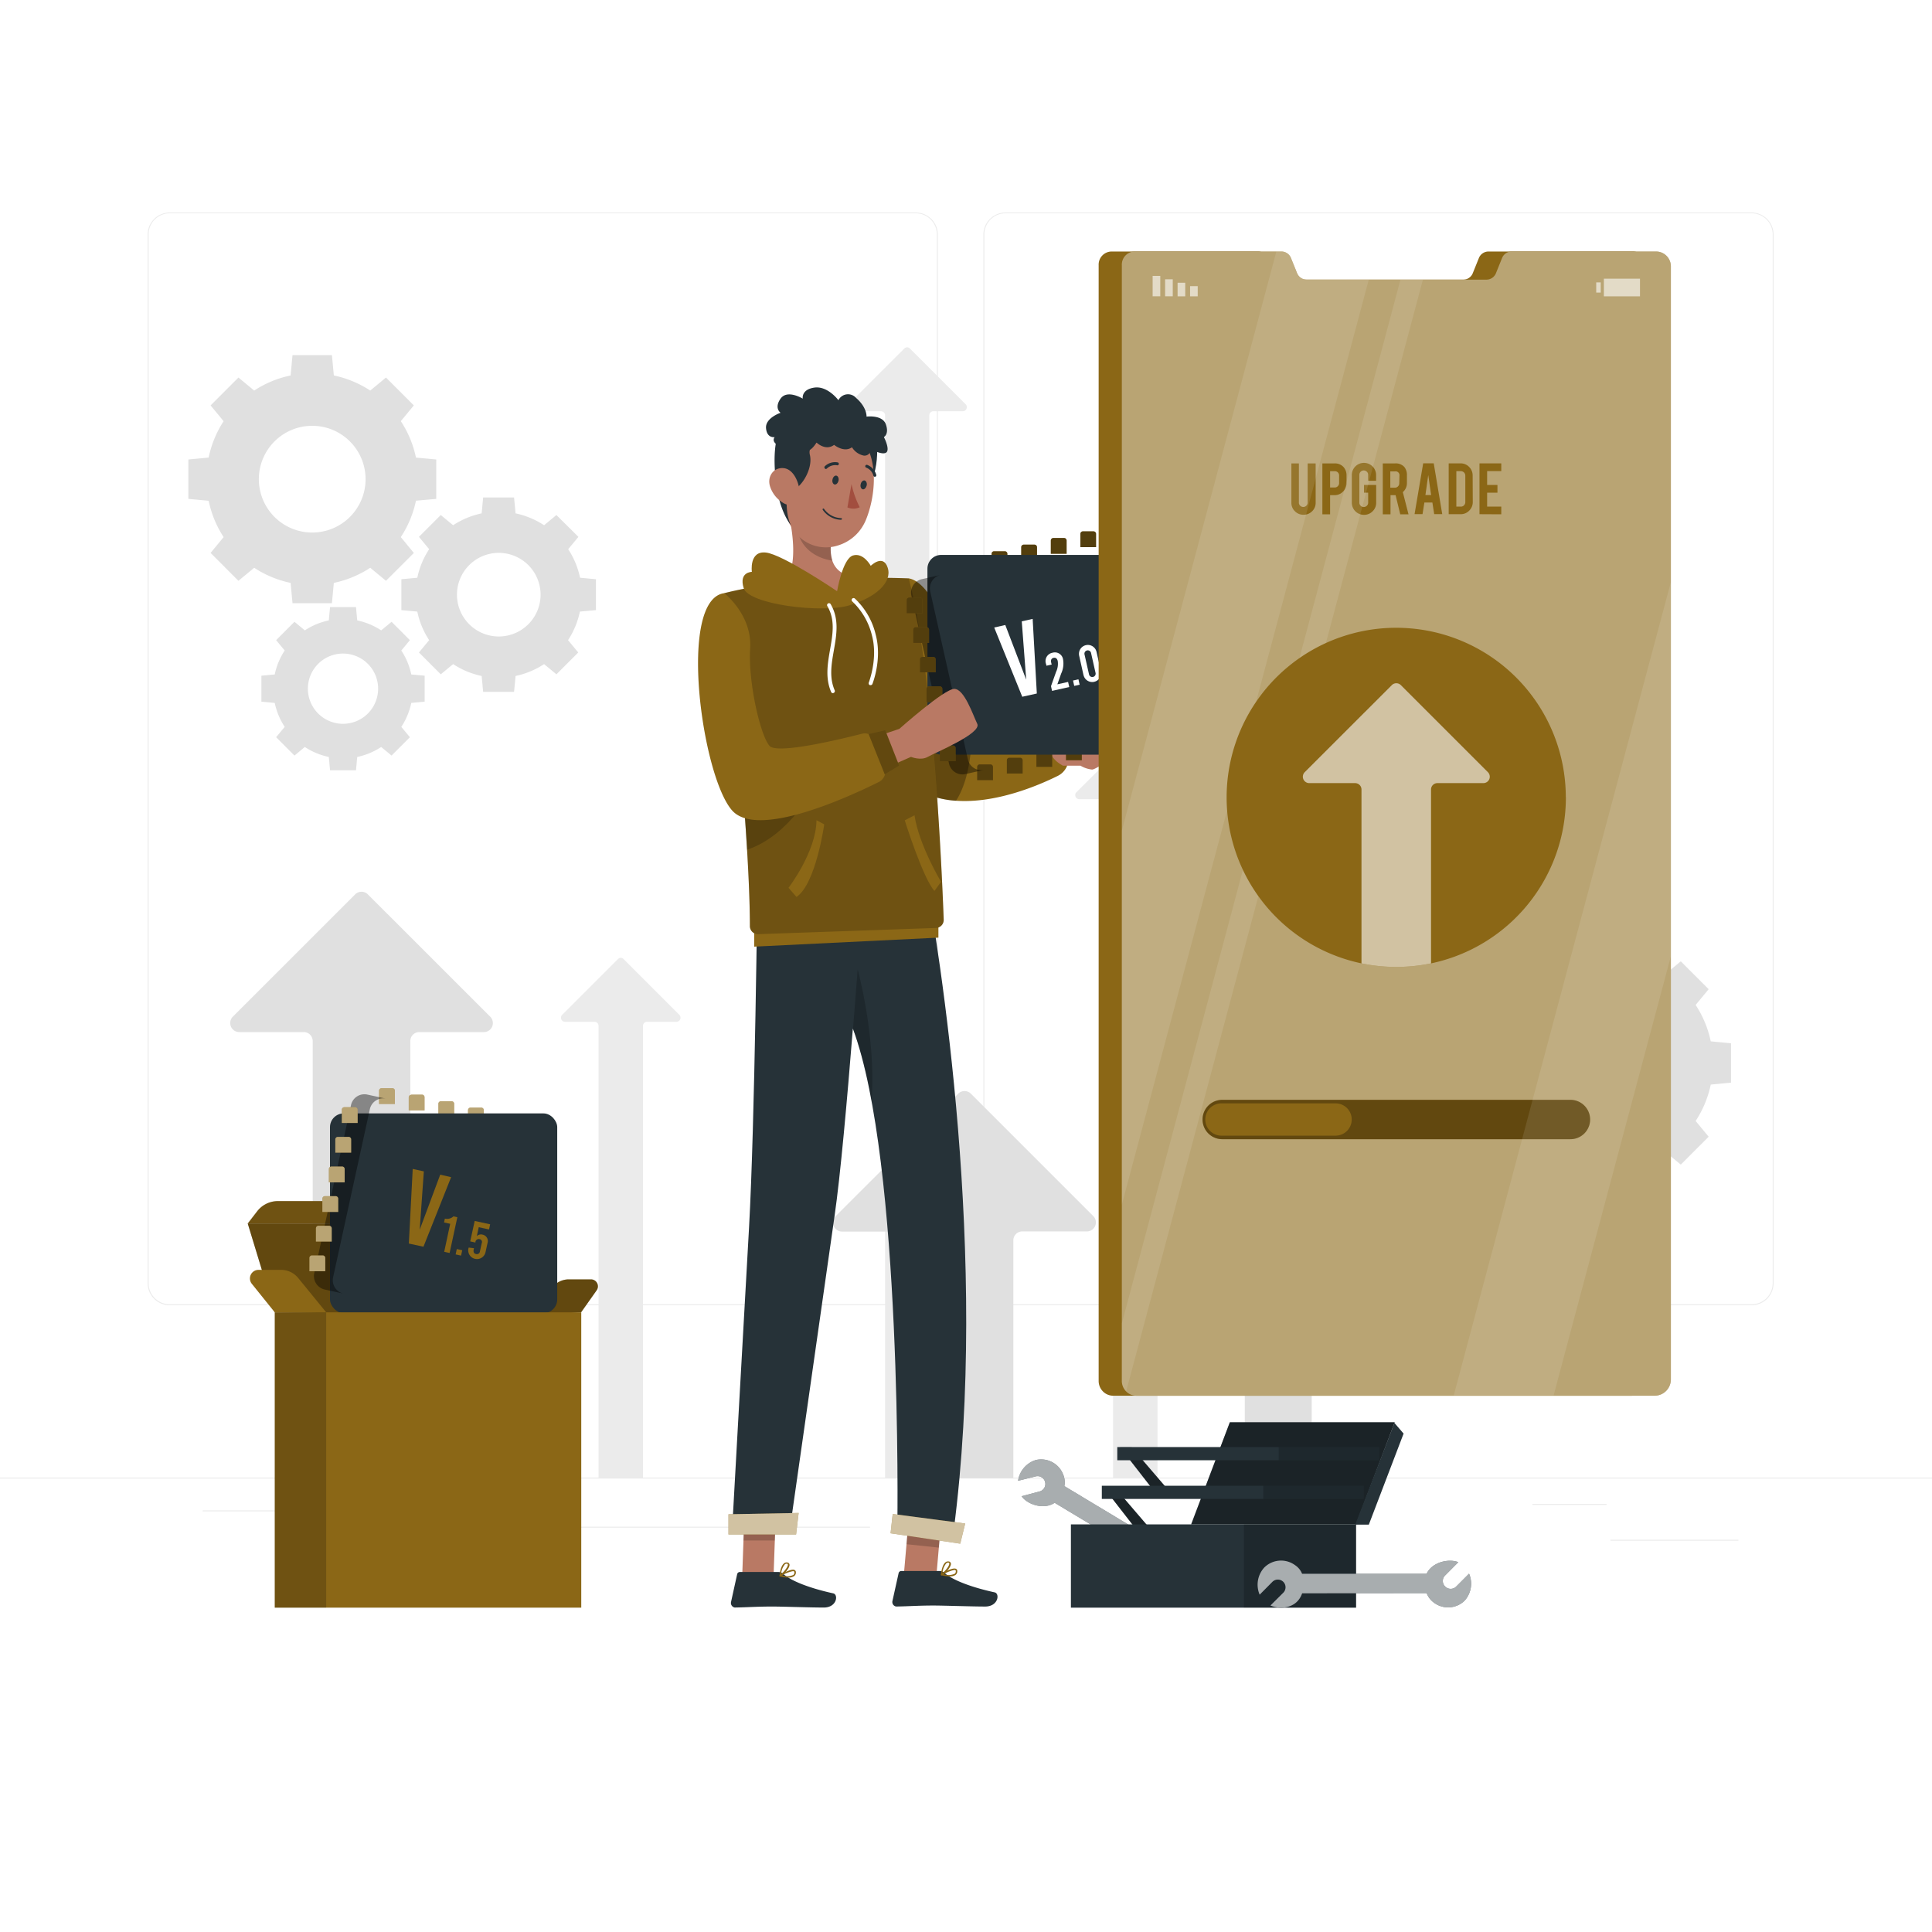 <svg class="animated" id="freepik_stories-upgrade" xmlns="http://www.w3.org/2000/svg" viewBox="0 0 500 500" version="1.1" xmlns:xlink="http://www.w3.org/1999/xlink" xmlns:svgjs="http://svgjs.com/svgjs"><style>svg#freepik_stories-upgrade:not(.animated) .animable {opacity: 0;}svg#freepik_stories-upgrade.animated #freepik--background-complete--inject-66 {animation: 1s 1 forwards cubic-bezier(.36,-0.01,.5,1.38) zoomIn;animation-delay: 0s;}svg#freepik_stories-upgrade.animated #freepik--Shadow--inject-66 {animation: 1s 1 forwards cubic-bezier(.36,-0.01,.5,1.38) slideRight;animation-delay: 0s;}svg#freepik_stories-upgrade.animated #freepik--Tools--inject-66 {animation: 1s 1 forwards cubic-bezier(.36,-0.01,.5,1.38) zoomOut;animation-delay: 0s;}svg#freepik_stories-upgrade.animated #freepik--Box--inject-66 {animation: 1s 1 forwards cubic-bezier(.36,-0.01,.5,1.38) slideLeft;animation-delay: 0s;}svg#freepik_stories-upgrade.animated #freepik--Character--inject-66 {animation: 1s 1 forwards cubic-bezier(.36,-0.01,.5,1.38) lightSpeedLeft;animation-delay: 0s;}svg#freepik_stories-upgrade.animated #freepik--Screen--inject-66 {animation: 1s 1 forwards cubic-bezier(.36,-0.01,.5,1.38) slideUp;animation-delay: 0s;}            @keyframes zoomIn {                0% {                    opacity: 0;                    transform: scale(0.5);                }                100% {                    opacity: 1;                    transform: scale(1);                }            }                    @keyframes slideRight {                0% {                    opacity: 0;                    transform: translateX(30px);                }                100% {                    opacity: 1;                    transform: translateX(0);                }            }                    @keyframes zoomOut {                0% {                    opacity: 0;                    transform: scale(1.5);                }                100% {                    opacity: 1;                    transform: scale(1);                }            }                    @keyframes slideLeft {                0% {                    opacity: 0;                    transform: translateX(-30px);                }                100% {                    opacity: 1;                    transform: translateX(0);                }            }                    @keyframes lightSpeedLeft {              from {                transform: translate3d(-50%, 0, 0) skewX(20deg);                opacity: 0;              }              60% {                transform: skewX(-10deg);                opacity: 1;              }              80% {                transform: skewX(2deg);              }              to {                opacity: 1;                transform: translate3d(0, 0, 0);              }            }                    @keyframes slideUp {                0% {                    opacity: 0;                    transform: translateY(30px);                }                100% {                    opacity: 1;                    transform: inherit;                }            }        .animator-hidden { display: none; }</style><g id="freepik--background-complete--inject-66" class="animable" style="transform-origin: 250px 228.23px;"><rect y="382.4" width="500" height="0.25" style="fill: rgb(235, 235, 235); transform-origin: 250px 382.525px;" id="elo36m354lks8" class="animable"></rect><rect x="416.78" y="398.49" width="33.12" height="0.25" style="fill: rgb(235, 235, 235); transform-origin: 433.34px 398.615px;" id="ellzht9cvefhe" class="animable"></rect><rect x="322.53" y="401.21" width="8.69" height="0.25" style="fill: rgb(235, 235, 235); transform-origin: 326.875px 401.335px;" id="elh88ka2s7vd7" class="animable"></rect><rect x="396.59" y="389.21" width="19.19" height="0.25" style="fill: rgb(235, 235, 235); transform-origin: 406.185px 389.335px;" id="elicq2h70wpy" class="animable"></rect><rect x="52.46" y="390.89" width="43.19" height="0.25" style="fill: rgb(235, 235, 235); transform-origin: 74.055px 391.015px;" id="elp659sqy8q4" class="animable"></rect><rect x="104.56" y="390.89" width="6.33" height="0.25" style="fill: rgb(235, 235, 235); transform-origin: 107.725px 391.015px;" id="eledn6q09dm9r" class="animable"></rect><rect x="131.47" y="395.11" width="93.68" height="0.25" style="fill: rgb(235, 235, 235); transform-origin: 178.31px 395.235px;" id="elzcu8l0fgo18" class="animable"></rect><path d="M237,337.8H43.91a5.71,5.71,0,0,1-5.7-5.71V60.66A5.71,5.71,0,0,1,43.91,55H237a5.71,5.71,0,0,1,5.71,5.71V332.09A5.71,5.71,0,0,1,237,337.8ZM43.91,55.2a5.46,5.46,0,0,0-5.45,5.46V332.09a5.46,5.46,0,0,0,5.45,5.46H237a5.47,5.47,0,0,0,5.46-5.46V60.66A5.47,5.47,0,0,0,237,55.2Z" style="fill: rgb(235, 235, 235); transform-origin: 140.46px 196.4px;" id="el8y273cc6mn7" class="animable"></path><path d="M453.31,337.8H260.21a5.72,5.72,0,0,1-5.71-5.71V60.66A5.72,5.72,0,0,1,260.21,55h193.1A5.71,5.71,0,0,1,459,60.66V332.09A5.71,5.71,0,0,1,453.31,337.8ZM260.21,55.2a5.47,5.47,0,0,0-5.46,5.46V332.09a5.47,5.47,0,0,0,5.46,5.46h193.1a5.47,5.47,0,0,0,5.46-5.46V60.66a5.47,5.47,0,0,0-5.46-5.46Z" style="fill: rgb(235, 235, 235); transform-origin: 356.75px 196.4px;" id="elev9fxyrf50d" class="animable"></path><path d="M220.34,106.43H228a1.07,1.07,0,0,1,1.06,1.06V382.56H240.5V107.49a1.07,1.07,0,0,1,1.06-1.06h7.6a1.06,1.06,0,0,0,.75-1.81L235.5,90.22a1,1,0,0,0-1.49,0l-14.41,14.4A1.06,1.06,0,0,0,220.34,106.43Z" style="fill: rgb(235, 235, 235); transform-origin: 234.755px 236.224px;" id="elvzx64z1vkp" class="animable"></path><path d="M279.35,206.83H287a1.05,1.05,0,0,1,1.06,1.06V382.56h11.5V207.89a1.05,1.05,0,0,1,1.05-1.06h7.61a1.06,1.06,0,0,0,.74-1.81l-14.4-14.4a1.05,1.05,0,0,0-1.5,0L278.6,205A1.06,1.06,0,0,0,279.35,206.83Z" style="fill: rgb(235, 235, 235); transform-origin: 293.77px 286.432px;" id="elvtb1epg1fxa" class="animable"></path><path d="M146.24,264.44h7.61a1.06,1.06,0,0,1,1.06,1.05V382.56H166.4V265.49a1.06,1.06,0,0,1,1.06-1.05h7.6a1.06,1.06,0,0,0,.75-1.81L161.4,248.22a1,1,0,0,0-1.49,0l-14.42,14.41A1.06,1.06,0,0,0,146.24,264.44Z" style="fill: rgb(235, 235, 235); transform-origin: 160.65px 315.224px;" id="el3g6ocf8uz23" class="animable"></path><path d="M112.9,129.11v-10.2l-5.25-.49a27.42,27.42,0,0,0-3.92-9.43l3.37-4.07-7.21-7.21-4.07,3.37a27.23,27.23,0,0,0-9.42-3.91l-.5-5.26H75.7l-.49,5.26a27.08,27.08,0,0,0-9.42,3.91l-4.08-3.37-7.21,7.21L57.87,109A27.4,27.4,0,0,0,54,118.42l-5.25.49v10.2l5.25.49A27.27,27.27,0,0,0,57.87,139L54.5,143.1l7.21,7.21,4.08-3.37a27.27,27.27,0,0,0,9.42,3.91l.49,5.25H85.9l.5-5.25a27.43,27.43,0,0,0,9.42-3.91l4.07,3.37,7.21-7.21L103.73,139a27.28,27.28,0,0,0,3.92-9.42Zm-32.1,8.71A13.81,13.81,0,1,1,94.61,124,13.81,13.81,0,0,1,80.8,137.82Z" style="fill: rgb(224, 224, 224); transform-origin: 80.825px 124.005px;" id="elzjo44uqhu5b" class="animable"></path><path d="M154.23,157.9v-8l-4.11-.38a21.57,21.57,0,0,0-3.07-7.39l2.64-3.19L144,133.29l-3.19,2.64a21.52,21.52,0,0,0-7.38-3.07l-.39-4.11h-8l-.39,4.11a21.43,21.43,0,0,0-7.38,3.07l-3.2-2.64-5.65,5.65,2.65,3.19a21.18,21.18,0,0,0-3.07,7.39l-4.12.38v8l4.12.38a21.18,21.18,0,0,0,3.07,7.39l-2.65,3.19,5.65,5.65,3.2-2.64a21.43,21.43,0,0,0,7.38,3.07l.39,4.11h8l.39-4.11a21.52,21.52,0,0,0,7.38-3.07l3.19,2.64,5.65-5.65-2.64-3.19a21.57,21.57,0,0,0,3.07-7.39Zm-25.15,6.82A10.82,10.82,0,1,1,139.9,153.9,10.82,10.82,0,0,1,129.08,164.72Z" style="fill: rgb(224, 224, 224); transform-origin: 129.055px 153.9px;" id="el7ob08ya0ib8" class="animable"></path><path d="M109.9,181.59v-6.72l-3.46-.32a17.92,17.92,0,0,0-2.58-6.2l2.22-2.68-4.74-4.75-2.69,2.22a17.92,17.92,0,0,0-6.2-2.58l-.32-3.46H85.42l-.33,3.46a18,18,0,0,0-6.2,2.58l-2.68-2.22-4.75,4.75,2.22,2.68a17.92,17.92,0,0,0-2.58,6.2l-3.45.32v6.72l3.45.32a18,18,0,0,0,2.58,6.2l-2.22,2.68,4.75,4.75,2.68-2.22a18,18,0,0,0,6.2,2.58l.33,3.45h6.71l.32-3.45a17.92,17.92,0,0,0,6.2-2.58l2.69,2.22,4.74-4.75-2.22-2.68a18,18,0,0,0,2.58-6.2Zm-21.13,5.73a9.09,9.09,0,1,1,9.09-9.09A9.08,9.08,0,0,1,88.77,187.32Z" style="fill: rgb(224, 224, 224); transform-origin: 88.775px 178.225px;" id="el35n63638qq4" class="animable"></path><path d="M383.75,270v10.19l5.26.5a27.27,27.27,0,0,0,3.91,9.42l-3.37,4.07,7.21,7.22,4.08-3.38a27.09,27.09,0,0,0,9.42,3.92l.49,5.25H421l.49-5.25a27.09,27.09,0,0,0,9.42-3.92l4.08,3.38,7.21-7.22-3.37-4.07a27.27,27.27,0,0,0,3.91-9.42l5.25-.5V270l-5.25-.5a27.27,27.27,0,0,0-3.91-9.42l3.37-4.07-7.21-7.22-4.08,3.38a27.28,27.28,0,0,0-9.42-3.92L421,243h-10.2l-.49,5.25a27.28,27.28,0,0,0-9.42,3.92l-4.08-3.38L389.55,256l3.37,4.07A27.08,27.08,0,0,0,389,269.5Zm32.1-8.71A13.81,13.81,0,1,1,402,275.1,13.81,13.81,0,0,1,415.85,261.29Z" style="fill: rgb(224, 224, 224); transform-origin: 415.87px 275.095px;" id="elbi7wd4onahm" class="animable"></path><path d="M342.42,241.21v8l4.11.39A21.43,21.43,0,0,0,349.6,257L347,260.16l5.65,5.65,3.19-2.64a21.57,21.57,0,0,0,7.39,3.07l.38,4.11h8l.39-4.11a21.43,21.43,0,0,0,7.38-3.07l3.2,2.64,5.65-5.65L385.53,257a21.05,21.05,0,0,0,3.07-7.38l4.12-.39v-8l-4.12-.39a21.05,21.05,0,0,0-3.07-7.38l2.65-3.19-5.65-5.66-3.2,2.65a21.24,21.24,0,0,0-7.38-3.07l-.39-4.12h-8l-.38,4.12a21.37,21.37,0,0,0-7.39,3.07l-3.19-2.65L347,230.25l2.64,3.19a21.43,21.43,0,0,0-3.07,7.38Zm25.15-6.82a10.82,10.82,0,1,1-10.82,10.81A10.82,10.82,0,0,1,367.57,234.39Z" style="fill: rgb(224, 224, 224); transform-origin: 367.57px 245.21px;" id="elcko83x5s8mb" class="animable"></path><path d="M386.75,217.52v6.71l3.46.33a18,18,0,0,0,2.58,6.2l-2.22,2.68,4.75,4.75L398,236a17.72,17.72,0,0,0,6.2,2.57l.32,3.46h6.72l.32-3.46a17.79,17.79,0,0,0,6.2-2.57l2.68,2.22,4.75-4.75L423,230.76a18,18,0,0,0,2.58-6.2l3.45-.33v-6.71l-3.45-.33A18,18,0,0,0,423,211l2.22-2.68-4.75-4.75-2.68,2.23a17.81,17.81,0,0,0-6.2-2.58l-.32-3.46h-6.72l-.32,3.46a17.73,17.73,0,0,0-6.2,2.58l-2.68-2.23-4.75,4.75,2.22,2.68a18,18,0,0,0-2.58,6.2Zm21.13-5.73a9.09,9.09,0,1,1-9.09,9.09A9.09,9.09,0,0,1,407.88,211.79Z" style="fill: rgb(224, 224, 224); transform-origin: 407.89px 220.895px;" id="elep3zahaim4w" class="animable"></path><path d="M218,318.73h16.71A2.32,2.32,0,0,1,237,321v61.52h25.25V321a2.32,2.32,0,0,1,2.32-2.31h16.7a2.33,2.33,0,0,0,1.64-4l-31.64-31.64a2.31,2.31,0,0,0-3.29,0l-31.66,31.64A2.34,2.34,0,0,0,218,318.73Z" style="fill: rgb(224, 224, 224); transform-origin: 249.601px 332.441px;" id="elhkvpk5qoqq" class="animable"></path><path d="M61.9,267.1H78.6a2.32,2.32,0,0,1,2.33,2.31V382.56h25.26V269.41a2.32,2.32,0,0,1,2.31-2.31h16.7a2.33,2.33,0,0,0,1.65-4L95.2,231.47a2.32,2.32,0,0,0-3.29,0L60.25,263.12A2.34,2.34,0,0,0,61.9,267.1Z" style="fill: rgb(224, 224, 224); transform-origin: 93.567px 306.673px;" id="eluujsvtvlbj" class="animable"></path><path d="M309.1,338.61h11.45a1.59,1.59,0,0,1,1.6,1.59v42.36h17.32V340.2a1.59,1.59,0,0,1,1.59-1.59h11.45a1.6,1.6,0,0,0,1.13-2.73l-21.7-21.7a1.59,1.59,0,0,0-2.26,0L308,335.88A1.6,1.6,0,0,0,309.1,338.61Z" style="fill: rgb(224, 224, 224); transform-origin: 330.82px 348.134px;" id="el48h986ms0ez" class="animable"></path></g><g id="freepik--Shadow--inject-66" class="animable animator-hidden" style="transform-origin: 250px 416.24px;"><ellipse id="freepik--path--inject-66" cx="250" cy="416.24" rx="193.89" ry="11.32" style="fill: rgb(245, 245, 245); transform-origin: 250px 416.24px;" class="animable"></ellipse></g><g id="freepik--Tools--inject-66" class="animable" style="transform-origin: 322.102px 392.07px;"><polygon points="286.88 386.58 296.75 399.27 300.3 398.73 289.88 386.58 286.88 386.58" style="fill: rgb(38, 50, 56); transform-origin: 293.59px 392.925px;" id="elgsll3l43m6g" class="animable"></polygon><g id="elcf3tl3nweec"><polygon points="286.88 386.58 296.75 399.27 300.3 398.73 289.88 386.58 286.88 386.58" style="opacity: 0.3; isolation: isolate; transform-origin: 293.59px 392.925px;" class="animable" id="elqvedkqhropi"></polygon></g><polygon points="289.88 374.58 299.75 387.27 303.3 386.73 292.88 374.58 289.88 374.58" style="fill: rgb(38, 50, 56); transform-origin: 296.59px 380.925px;" id="elu81v8c0c7d" class="animable"></polygon><g id="eli378w21g5on"><polygon points="289.88 374.58 299.75 387.27 303.3 386.73 292.88 374.58 289.88 374.58" style="opacity: 0.3; isolation: isolate; transform-origin: 296.59px 380.925px;" class="animable" id="elke193v2kbip"></polygon></g><polygon points="318.28 368.08 360.95 368.08 350.94 394.51 308.27 394.51 318.28 368.08" style="fill: rgb(38, 50, 56); transform-origin: 334.61px 381.295px;" id="elw1iwhcxth29" class="animable"></polygon><g id="eljj026hd2dwb"><polygon points="318.28 368.08 360.95 368.08 350.94 394.51 308.27 394.51 318.28 368.08" style="opacity: 0.3; isolation: isolate; transform-origin: 334.61px 381.295px;" class="animable" id="elqvqtoyy0xuc"></polygon></g><g id="el2bo1sm6g327"><rect x="285.15" y="384.51" width="67.79" height="3.41" style="fill: rgb(38, 50, 56); transform-origin: 319.045px 386.215px; transform: rotate(180deg);" class="animable" id="elq9rx6lsqm5"></rect></g><g id="elwfmj8zl5ew"><rect x="326.92" y="384.51" width="26.02" height="3.41" style="opacity: 0.2; isolation: isolate; transform-origin: 339.93px 386.215px; transform: rotate(180deg);" class="animable" id="elfzyv77nh1zu"></rect></g><g id="elqybjapdw5n"><rect x="289.15" y="374.5" width="67.79" height="3.41" style="fill: rgb(38, 50, 56); transform-origin: 323.045px 376.205px; transform: rotate(180deg);" class="animable" id="elfcr73wauki"></rect></g><g id="el7ny53uttadc"><rect x="330.92" y="374.5" width="26.02" height="3.41" style="opacity: 0.2; isolation: isolate; transform-origin: 343.93px 376.205px; transform: rotate(180deg);" class="animable" id="eltp96q13lrl"></rect></g><polygon points="360.88 368.26 363.25 371.01 354.25 394.58 350.73 394.58 360.88 368.26" style="fill: rgb(38, 50, 56); transform-origin: 356.99px 381.42px;" id="elczcsb9shkfn" class="animable"></polygon><path d="M268.06,382.08l-4.58,1.14a6.59,6.59,0,0,1,4.6-5.37,6.11,6.11,0,0,1,7.07,3.75,5.26,5.26,0,0,1,.31,3l27.62,16.62c3.23-2.72,7.06-.67,8.64,1.54l-4.56,1.12a2,2,0,0,0-1.45,2.41,2,2,0,0,0,2.43,1.45l4.58-1.14a6.57,6.57,0,0,1-4.6,5.36,6.15,6.15,0,0,1-7.17-3.59,4.84,4.84,0,0,1-.4-2.83l-27.61-16.62c-2.73,1.86-7,.51-8.56-1.7L269,386a2,2,0,0,0,1.47-2.45A2,2,0,0,0,268.06,382.08Z" style="fill: rgb(38, 50, 56); transform-origin: 288.1px 394.92px;" id="elc9qrcui3t6" class="animable"></path><g id="el2yg4tl2d3bx"><path d="M268.06,382.08l-4.58,1.14a6.59,6.59,0,0,1,4.6-5.37,6.11,6.11,0,0,1,7.07,3.75,5.26,5.26,0,0,1,.31,3l27.62,16.62c3.23-2.72,7.06-.67,8.64,1.54l-4.56,1.12a2,2,0,0,0-1.45,2.41,2,2,0,0,0,2.43,1.45l4.58-1.14a6.57,6.57,0,0,1-4.6,5.36,6.15,6.15,0,0,1-7.17-3.59,4.84,4.84,0,0,1-.4-2.83l-27.61-16.62c-2.73,1.86-7,.51-8.56-1.7L269,386a2,2,0,0,0,1.47-2.45A2,2,0,0,0,268.06,382.08Z" style="fill: rgb(255, 255, 255); opacity: 0.6; isolation: isolate; transform-origin: 288.1px 394.92px;" class="animable" id="elgcj389fct6i"></path></g><g id="elvx2n5pumx9c"><rect x="277.15" y="394.51" width="73.8" height="21.55" style="fill: rgb(38, 50, 56); transform-origin: 314.05px 405.285px; transform: rotate(180deg);" class="animable" id="elq8osriejrq8"></rect></g><g id="el9d2xnvq9am"><rect x="321.92" y="394.51" width="29.02" height="21.55" style="opacity: 0.2; isolation: isolate; transform-origin: 336.43px 405.285px; transform: rotate(180deg);" class="animable" id="eliqm9jnf9nwj"></rect></g><path d="M376.86,410.6l3.33-3.34a6.57,6.57,0,0,1-1.16,7,6.11,6.11,0,0,1-8,.45,5.4,5.4,0,0,1-1.82-2.41l-32.22.05c-1.37,4-5.7,4.23-8.2,3.15l3.33-3.31a2,2,0,0,0,0-2.81,2,2,0,0,0-2.83,0L326,412.7a6.58,6.58,0,0,1,1.17-7,6.14,6.14,0,0,1,8-.63,4.8,4.8,0,0,1,1.81,2.22l32.23,0c1.37-3,5.7-4,8.2-3L374,407.72a2,2,0,0,0,0,2.86A2,2,0,0,0,376.86,410.6Z" style="fill: rgb(38, 50, 56); transform-origin: 353.097px 409.966px;" id="elua6ynr3oax" class="animable"></path><g id="elydh1q5nvpab"><path d="M376.86,410.6l3.33-3.34a6.57,6.57,0,0,1-1.16,7,6.11,6.11,0,0,1-8,.45,5.4,5.4,0,0,1-1.82-2.41l-32.22.05c-1.37,4-5.7,4.23-8.2,3.15l3.33-3.31a2,2,0,0,0,0-2.81,2,2,0,0,0-2.83,0L326,412.7a6.58,6.58,0,0,1,1.17-7,6.14,6.14,0,0,1,8-.63,4.8,4.8,0,0,1,1.81,2.22l32.23,0c1.37-3,5.7-4,8.2-3L374,407.72a2,2,0,0,0,0,2.86A2,2,0,0,0,376.86,410.6Z" style="fill: rgb(255, 255, 255); opacity: 0.6; isolation: isolate; transform-origin: 353.097px 409.966px;" class="animable" id="elpoyucxh6lm"></path></g></g><g id="freepik--Box--inject-66" class="animable" style="transform-origin: 109.425px 348.645px;"><path d="M136.78,340.64,143,333.1a5.43,5.43,0,0,1,4.19-2h5.75a1.8,1.8,0,0,1,1.47,2.84l-4,5.66Z" style="fill: #8B6716; transform-origin: 145.76px 335.87px;" id="elv5ybsgabgbi" class="animable"></path><g id="elq9va49jej8"><path d="M136.78,340.64,143,333.1a5.43,5.43,0,0,1,4.19-2h5.75a1.8,1.8,0,0,1,1.47,2.84l-4,5.66Z" style="opacity: 0.3; isolation: isolate; transform-origin: 145.76px 335.87px;" class="animable" id="el1uk1qje115y"></path></g><polygon points="71.11 339.63 64.11 316.64 130.97 316.64 136.78 340.64 71.11 339.63" style="fill: #8B6716; transform-origin: 100.445px 328.64px;" id="el4g6mu95k7g" class="animable"></polygon><path d="M64.11,316.64l2.45-3.17a6.76,6.76,0,0,1,5.36-2.63h57.13a2.53,2.53,0,0,1,2.48,3l-.56,2.76Z" style="fill: #8B6716; transform-origin: 97.842px 313.74px;" id="ele5tokqyq55c" class="animable"></path><g id="elu2dkh72lfgd"><polygon points="71.11 339.63 64.11 316.64 130.97 316.64 136.78 340.64 71.11 339.63" style="opacity: 0.3; isolation: isolate; transform-origin: 100.445px 328.64px;" class="animable" id="elg6e8uzz4t96"></polygon></g><g id="elqg8ab8srmuh"><path d="M64.11,316.64l2.45-3.17a6.76,6.76,0,0,1,5.36-2.63h57.13a2.53,2.53,0,0,1,2.48,3l-.56,2.76Z" style="opacity: 0.2; isolation: isolate; transform-origin: 97.842px 313.74px;" class="animable" id="elee5dt9o5ucq"></path></g><g id="eli2x21q48qdh"><path d="M98.76,281.62h2.78a.66.66,0,0,1,.66.66v3.43a0,0,0,0,1,0,0H98.1a0,0,0,0,1,0,0v-3.43A.66.66,0,0,1,98.76,281.62Z" style="fill: #8B6716; transform-origin: 100.15px 283.665px; transform: rotate(12.32deg);" class="animable" id="ell0qs1y5ezej"></path></g><g id="ela8k7tstdh8r"><path d="M106.43,283.29h2.78a.66.66,0,0,1,.66.66v3.43a0,0,0,0,1,0,0h-4.09a0,0,0,0,1,0,0V284a.66.66,0,0,1,.66-.66Z" style="fill: #8B6716; transform-origin: 107.825px 285.335px; transform: rotate(12.33deg);" class="animable" id="elfckf85wamds"></path></g><g id="el03ycqivoe5hd"><path d="M114.1,285h2.78a.66.66,0,0,1,.66.66v3.43a0,0,0,0,1,0,0h-4.09a0,0,0,0,1,0,0v-3.43A.66.66,0,0,1,114.1,285Z" style="fill: #8B6716; transform-origin: 115.495px 287.045px; transform: rotate(12.32deg);" class="animable" id="elp8qxloid10k"></path></g><g id="eluymdsfukar"><path d="M121.77,286.65h2.78a.66.66,0,0,1,.66.66v3.43a0,0,0,0,1,0,0h-4.09a0,0,0,0,1,0,0V287.3A.66.66,0,0,1,121.77,286.65Z" style="fill: #8B6716; transform-origin: 123.165px 288.695px; transform: rotate(12.32deg);" class="animable" id="elgrwd2hgze75"></path></g><g id="elw5f22pd6g8m"><path d="M129.44,288.32h2.78a.66.66,0,0,1,.66.66v3.43a0,0,0,0,1,0,0h-4.09a0,0,0,0,1,0,0V289A.66.66,0,0,1,129.44,288.32Z" style="fill: #8B6716; transform-origin: 130.835px 290.365px; transform: rotate(12.32deg);" class="animable" id="elcsdua3qyfr5"></path></g><g id="eld8d9013xn1b"><path d="M137.11,290h2.78a.66.66,0,0,1,.66.66v3.43a0,0,0,0,1,0,0h-4.09a0,0,0,0,1,0,0v-3.43A.66.66,0,0,1,137.11,290Z" style="fill: #8B6716; transform-origin: 138.505px 292.045px; transform: rotate(12.32deg);" class="animable" id="elldz7fuydmon"></path></g><g id="eltnnkaw22xb"><path d="M125.8,341.78h2.78a.66.66,0,0,1,.66.66v3.43a0,0,0,0,1,0,0h-4.09a0,0,0,0,1,0,0v-3.43A.66.66,0,0,1,125.8,341.78Z" style="fill: #8B6716; transform-origin: 127.195px 343.825px; transform: rotate(-167.68deg);" class="animable" id="elz3t06qcxuv"></path></g><g id="ely779drh4p8"><path d="M118.13,340.1h2.78a.66.66,0,0,1,.66.66v3.43a0,0,0,0,1,0,0h-4.09a0,0,0,0,1,0,0v-3.43A.66.66,0,0,1,118.13,340.1Z" style="fill: #8B6716; transform-origin: 119.525px 342.145px; transform: rotate(-167.67deg);" class="animable" id="elfxyx01nzjp"></path></g><g id="el1u5tcfch6r8"><path d="M110.46,338.43h2.78a.66.66,0,0,1,.66.66v3.43a0,0,0,0,1,0,0H109.8a0,0,0,0,1,0,0v-3.43a.66.66,0,0,1,.66-.66Z" style="fill: #8B6716; transform-origin: 111.85px 340.475px; transform: rotate(-167.67deg);" class="animable" id="elnahohcbndqp"></path></g><g id="elrz54ta308pa"><path d="M102.79,336.75h2.78a.66.66,0,0,1,.66.66v3.43a0,0,0,0,1,0,0h-4.09a0,0,0,0,1,0,0v-3.43A.66.66,0,0,1,102.79,336.75Z" style="fill: #8B6716; transform-origin: 104.185px 338.795px; transform: rotate(-167.67deg);" class="animable" id="ell5xy06x9ba"></path></g><g id="elu1wsom5fiqh"><path d="M95.12,335.07h2.78a.66.66,0,0,1,.66.66v3.43a0,0,0,0,1,0,0H94.46a0,0,0,0,1,0,0v-3.43A.66.66,0,0,1,95.12,335.07Z" style="fill: #8B6716; transform-origin: 96.51px 337.115px; transform: rotate(-167.68deg);" class="animable" id="el5h9gk7x2udj"></path></g><g id="el7t5nejdt0u"><path d="M87.45,333.4h2.78a.66.66,0,0,1,.66.66v3.43a0,0,0,0,1,0,0H86.79a0,0,0,0,1,0,0v-3.43A.66.66,0,0,1,87.45,333.4Z" style="fill: #8B6716; transform-origin: 88.84px 335.445px; transform: rotate(-167.68deg);" class="animable" id="el4gzpnwf5xx5"></path></g><g id="elx7k4ldf088g"><g style="opacity: 0.4; transform-origin: 113.67px 313.744px;" class="animable" id="el8kob7ccet0e"><g id="el37nf7kl3y7v"><path d="M98.76,281.62h2.78a.66.66,0,0,1,.66.66v3.43a0,0,0,0,1,0,0H98.1a0,0,0,0,1,0,0v-3.43A.66.66,0,0,1,98.76,281.62Z" style="fill: rgb(255, 255, 255); transform-origin: 100.15px 283.665px; transform: rotate(12.32deg);" class="animable" id="eletqmu9n9gcc"></path></g><g id="el34n3fpdryju"><path d="M106.43,283.29h2.78a.66.66,0,0,1,.66.66v3.43a0,0,0,0,1,0,0h-4.09a0,0,0,0,1,0,0V284a.66.66,0,0,1,.66-.66Z" style="fill: rgb(255, 255, 255); transform-origin: 107.825px 285.335px; transform: rotate(12.33deg);" class="animable" id="elv2qz0jas0rp"></path></g><g id="elgzjolxmn4qo"><path d="M114.1,285h2.78a.66.66,0,0,1,.66.66v3.43a0,0,0,0,1,0,0h-4.09a0,0,0,0,1,0,0v-3.43A.66.66,0,0,1,114.1,285Z" style="fill: rgb(255, 255, 255); transform-origin: 115.495px 287.045px; transform: rotate(12.32deg);" class="animable" id="eldelw84a7hdb"></path></g><g id="eln0hqlas6u8"><path d="M121.77,286.65h2.78a.66.66,0,0,1,.66.66v3.43a0,0,0,0,1,0,0h-4.09a0,0,0,0,1,0,0V287.3A.66.66,0,0,1,121.77,286.65Z" style="fill: rgb(255, 255, 255); transform-origin: 123.165px 288.695px; transform: rotate(12.32deg);" class="animable" id="elurhybyhxkbc"></path></g><g id="elxf77ztvo3l"><path d="M129.44,288.32h2.78a.66.66,0,0,1,.66.66v3.43a0,0,0,0,1,0,0h-4.09a0,0,0,0,1,0,0V289A.66.66,0,0,1,129.44,288.32Z" style="fill: rgb(255, 255, 255); transform-origin: 130.835px 290.365px; transform: rotate(12.32deg);" class="animable" id="elokm5aty0h6q"></path></g><g id="elj3eiydibsca"><path d="M137.11,290h2.78a.66.66,0,0,1,.66.66v3.43a0,0,0,0,1,0,0h-4.09a0,0,0,0,1,0,0v-3.43A.66.66,0,0,1,137.11,290Z" style="fill: rgb(255, 255, 255); transform-origin: 138.505px 292.045px; transform: rotate(12.32deg);" class="animable" id="el48yc9d3641v"></path></g><g id="elw4gtyae33ja"><path d="M125.8,341.78h2.78a.66.66,0,0,1,.66.66v3.43a0,0,0,0,1,0,0h-4.09a0,0,0,0,1,0,0v-3.43A.66.66,0,0,1,125.8,341.78Z" style="fill: rgb(255, 255, 255); transform-origin: 127.195px 343.825px; transform: rotate(-167.68deg);" class="animable" id="elvfnpgpj2ot8"></path></g><g id="elxcoml2pjnl"><path d="M118.13,340.1h2.78a.66.66,0,0,1,.66.66v3.43a0,0,0,0,1,0,0h-4.09a0,0,0,0,1,0,0v-3.43A.66.66,0,0,1,118.13,340.1Z" style="fill: rgb(255, 255, 255); transform-origin: 119.525px 342.145px; transform: rotate(-167.67deg);" class="animable" id="elh3v2d95gkce"></path></g><g id="el8e01hel6z5"><path d="M110.46,338.43h2.78a.66.66,0,0,1,.66.66v3.43a0,0,0,0,1,0,0H109.8a0,0,0,0,1,0,0v-3.43a.66.66,0,0,1,.66-.66Z" style="fill: rgb(255, 255, 255); transform-origin: 111.85px 340.475px; transform: rotate(-167.67deg);" class="animable" id="elm6w07eft6ft"></path></g><g id="ely3mwp6wmptj"><path d="M102.79,336.75h2.78a.66.66,0,0,1,.66.66v3.43a0,0,0,0,1,0,0h-4.09a0,0,0,0,1,0,0v-3.43A.66.66,0,0,1,102.79,336.75Z" style="fill: rgb(255, 255, 255); transform-origin: 104.185px 338.795px; transform: rotate(-167.67deg);" class="animable" id="el2q74qcm0qx2"></path></g><g id="ell5lhbln6zid"><path d="M95.12,335.07h2.78a.66.66,0,0,1,.66.66v3.43a0,0,0,0,1,0,0H94.46a0,0,0,0,1,0,0v-3.43A.66.66,0,0,1,95.12,335.07Z" style="fill: rgb(255, 255, 255); transform-origin: 96.51px 337.115px; transform: rotate(-167.68deg);" class="animable" id="eld7q8r24y2o"></path></g><g id="el2wnkv5952mv"><path d="M87.45,333.4h2.78a.66.66,0,0,1,.66.66v3.43a0,0,0,0,1,0,0H86.79a0,0,0,0,1,0,0v-3.43A.66.66,0,0,1,87.45,333.4Z" style="fill: rgb(255, 255, 255); transform-origin: 88.84px 335.445px; transform: rotate(-167.68deg);" class="animable" id="elzwmnetil3rh"></path></g></g></g><g id="eleucc8x8511j"><rect x="85.4" y="288.15" width="58.81" height="51.69" rx="3.56" style="fill: rgb(38, 50, 56); transform-origin: 114.805px 313.995px; transform: rotate(12.32deg);" class="animable" id="elromx3bdpkwo"></rect></g><g id="el1vv7agfemv4"><path d="M88.93,334.79l-4.88-1.06a3.56,3.56,0,0,1-2.72-4.24L90.84,286a3.55,3.55,0,0,1,4.24-2.72l4.88,1.06A3.55,3.55,0,0,0,95.73,287l-9.52,43.55A3.55,3.55,0,0,0,88.93,334.79Z" style="opacity: 0.4; isolation: isolate; transform-origin: 90.604px 308.993px;" class="animable" id="elzzee9y1q4xq"></path></g><path d="M116.75,304.65l-7.16,18-3.78-.82,1-19.31,2.88.63-1.07,15.1L113.93,304Z" style="fill: #8B6716; transform-origin: 111.28px 312.585px;" id="el26969rqbk91" class="animable"></path><path d="M116.51,316.72l-1.59-.35.21-1a2.4,2.4,0,0,0,2.23-.58l1,.22-2,9.26-1.4-.3Z" style="fill: #8B6716; transform-origin: 116.64px 319.53px;" id="elpjr2657sjsa" class="animable"></path><path d="M118.22,323.25l1.41.31-.31,1.39-1.4-.31Z" style="fill: #8B6716; transform-origin: 118.775px 324.1px;" id="elmbphmpvl8gi" class="animable"></path><path d="M121.23,323.14l.06-.27,1.38.16-.07.3c-.16.74.09,1.11.61,1.22a.8.8,0,0,0,1-.72l.47-2.14a.72.72,0,0,0-.57-1,.86.86,0,0,0-1.07.72l0,.16-1.35-.3,1.16-5.29,4,.87-.29,1.33-2.66-.58-.5,2.3a1.57,1.57,0,0,1,1.48-.38,1.7,1.7,0,0,1,1.28,2.23l-.51,2.33a2.26,2.26,0,1,1-4.42-1Z" style="fill: #8B6716; transform-origin: 124.012px 320.914px;" id="elldwu54vy9r9" class="animable"></path><g id="elq5cur9ywkzd"><path d="M80.74,324.9h2.78a.66.66,0,0,1,.66.66V329a0,0,0,0,1,0,0H80.08a0,0,0,0,1,0,0v-3.43A.66.66,0,0,1,80.74,324.9Z" style="fill: #8B6716; transform-origin: 82.13px 326.95px; transform: rotate(-77.68deg);" class="animable" id="elubiia5jcyah"></path></g><g id="elms0lqphpzy7"><path d="M82.41,317.23h2.78a.66.66,0,0,1,.66.66v3.43a0,0,0,0,1,0,0H81.76a0,0,0,0,1,0,0v-3.43a.66.66,0,0,1,.66-.66Z" style="fill: #8B6716; transform-origin: 83.805px 319.275px; transform: rotate(-77.67deg);" class="animable" id="eldxbzo6mcfk"></path></g><g id="eldz6n7rfl4r7"><path d="M84.09,309.56h2.78a.66.66,0,0,1,.66.66v3.43a0,0,0,0,1,0,0H83.43a0,0,0,0,1,0,0v-3.43A.66.66,0,0,1,84.09,309.56Z" style="fill: #8B6716; transform-origin: 85.48px 311.605px; transform: rotate(-77.67deg);" class="animable" id="el6n0daffs6fo"></path></g><g id="elslw0tr6ozp"><path d="M85.76,301.89h2.78a.66.66,0,0,1,.66.66V306a0,0,0,0,1,0,0H85.11a0,0,0,0,1,0,0v-3.43A.66.66,0,0,1,85.76,301.89Z" style="fill: #8B6716; transform-origin: 87.155px 303.945px; transform: rotate(-77.67deg);" class="animable" id="elb2syy2pknxo"></path></g><g id="el5mjprpj0yu"><path d="M87.44,294.22h2.78a.66.66,0,0,1,.66.66v3.43a0,0,0,0,1,0,0H86.78a0,0,0,0,1,0,0v-3.43A.66.66,0,0,1,87.44,294.22Z" style="fill: #8B6716; transform-origin: 88.83px 296.265px; transform: rotate(-77.68deg);" class="animable" id="elx5ct9q9l9u"></path></g><g id="elht5obkthmm"><path d="M89.12,286.54h2.78a.66.66,0,0,1,.66.66v3.43a0,0,0,0,1,0,0H88.46a0,0,0,0,1,0,0V287.2A.66.66,0,0,1,89.12,286.54Z" style="fill: #8B6716; transform-origin: 90.51px 288.585px; transform: rotate(-77.68deg);" class="animable" id="ela2d9gm2p2is"></path></g><g id="elrg59bg6zu9a"><g style="opacity: 0.4; transform-origin: 86.317px 307.768px;" class="animable" id="el4enugm5soy4"><g id="elxffeqwtu7o"><path d="M80.74,324.9h2.78a.66.66,0,0,1,.66.66V329a0,0,0,0,1,0,0H80.08a0,0,0,0,1,0,0v-3.43A.66.66,0,0,1,80.74,324.9Z" style="fill: rgb(255, 255, 255); transform-origin: 82.13px 326.95px; transform: rotate(-77.68deg);" class="animable" id="elxsx753b9x78"></path></g><g id="elhkwiebct6t"><path d="M82.41,317.23h2.78a.66.66,0,0,1,.66.66v3.43a0,0,0,0,1,0,0H81.76a0,0,0,0,1,0,0v-3.43a.66.66,0,0,1,.66-.66Z" style="fill: rgb(255, 255, 255); transform-origin: 83.805px 319.275px; transform: rotate(-77.67deg);" class="animable" id="el2n3klvk4476"></path></g><g id="elu2ynunu2k3h"><path d="M84.09,309.56h2.78a.66.66,0,0,1,.66.66v3.43a0,0,0,0,1,0,0H83.43a0,0,0,0,1,0,0v-3.43A.66.66,0,0,1,84.09,309.56Z" style="fill: rgb(255, 255, 255); transform-origin: 85.48px 311.605px; transform: rotate(-77.67deg);" class="animable" id="elrttyfqkpf3i"></path></g><g id="elqvwcf8n3v1d"><path d="M85.76,301.89h2.78a.66.66,0,0,1,.66.66V306a0,0,0,0,1,0,0H85.11a0,0,0,0,1,0,0v-3.43A.66.66,0,0,1,85.76,301.89Z" style="fill: rgb(255, 255, 255); transform-origin: 87.155px 303.945px; transform: rotate(-77.67deg);" class="animable" id="elptfxo2394q"></path></g><g id="elqs7uzozta9"><path d="M87.44,294.22h2.78a.66.66,0,0,1,.66.66v3.43a0,0,0,0,1,0,0H86.78a0,0,0,0,1,0,0v-3.43A.66.66,0,0,1,87.44,294.22Z" style="fill: rgb(255, 255, 255); transform-origin: 88.83px 296.265px; transform: rotate(-77.68deg);" class="animable" id="el2ypi251s7in"></path></g><g id="el7zsebb2zo1l"><path d="M89.12,286.54h2.78a.66.66,0,0,1,.66.66v3.43a0,0,0,0,1,0,0H88.46a0,0,0,0,1,0,0V287.2A.66.66,0,0,1,89.12,286.54Z" style="fill: rgb(255, 255, 255); transform-origin: 90.51px 288.585px; transform: rotate(-77.68deg);" class="animable" id="elxd74or6dfrh"></path></g></g></g><rect x="71.11" y="339.63" width="79.32" height="76.43" style="fill: #8B6716; transform-origin: 110.77px 377.845px;" id="el8h4qkcz3lvo" class="animable"></rect><g id="elust95o8des"><rect x="71.11" y="339.63" width="13.31" height="76.43" style="opacity: 0.2; isolation: isolate; transform-origin: 77.765px 377.845px;" class="animable" id="elyfflxaufto"></rect></g><path d="M84.42,339.63l-7.27-8.91a5.7,5.7,0,0,0-4.39-2.08H66.91a2.22,2.22,0,0,0-1.73,3.62l5.93,7.37Z" style="fill: #8B6716; transform-origin: 74.551px 334.135px;" id="elb3wpw2f1v0g" class="animable"></path></g><g id="freepik--Character--inject-66" class="animable" style="transform-origin: 242.212px 258.147px;"><g id="freepik--group--inject-66" class="animable" style="transform-origin: 242.212px 258.147px;"><path d="M273.73,200.81c-5.21,2.58-16.09,7.15-26.31,6.42a24.35,24.35,0,0,1-7.31-1.6c-3.35-1.33-5.48-4.71-6.75-9.19-4.63-16.19,1.85-46.75,1.85-46.75,9.42,1.54,18.52,38.27,22.08,40.28S276,191.28,276,191.28l.5,4.49A5,5,0,0,1,273.73,200.81Z" style="fill: #8B6716; transform-origin: 254.111px 178.499px;" id="elavm3sw6zmcc" class="animable"></path><g id="elmzl2twvm2fl"><path d="M247.42,207.23a24.35,24.35,0,0,1-7.31-1.6c-3.35-1.33-5.48-4.71-6.75-9.19.36-2.42.79-4.13.79-4.13l17.32-5S252.19,199.84,247.42,207.23Z" style="opacity: 0.3; isolation: isolate; transform-origin: 242.434px 197.27px;" class="animable" id="el5t7t98i6244"></path></g><polygon points="233.84 408.38 242.21 409.26 243.78 391.21 235.42 390.33 233.84 408.38" style="fill: rgb(185, 121, 100); transform-origin: 238.81px 399.795px;" id="el6poodvgz0x7" class="animable"></polygon><polygon points="192.09 407.76 200.2 407.76 200.87 388.98 192.75 388.98 192.09 407.76" style="fill: rgb(185, 121, 100); transform-origin: 196.48px 398.37px;" id="elzaxk301l38g" class="animable"></polygon><path d="M201.33,406.83h-9.85a.72.72,0,0,0-.7.55l-1.59,7.22a1.19,1.19,0,0,0,.92,1.42,1.09,1.09,0,0,0,.26,0c3.19-.05,5.51-.25,9.51-.25,2.47,0,9.9.26,13.31.26s3.84-3.36,2.45-3.67c-6.25-1.37-10.95-3.25-12.95-5.05A2,2,0,0,0,201.33,406.83Z" style="fill: rgb(38, 50, 56); transform-origin: 202.772px 411.43px;" id="elow0rf1mnw9g" class="animable"></path><path d="M201.88,408a.19.19,0,0,1-.14-.16.16.16,0,0,1,.09-.19c.29-.19,2.91-1.79,3.81-1.33a.6.6,0,0,1,.33.54,1.13,1.13,0,0,1-.41,1,2.42,2.42,0,0,1-1.55.41A9.6,9.6,0,0,1,201.88,408Zm.56-.27a4,4,0,0,0,2.89-.14.78.78,0,0,0,.25-.69c0-.16-.07-.23-.12-.23a.42.42,0,0,0-.25-.05A8,8,0,0,0,202.44,407.68Z" style="fill: #8B6716; transform-origin: 203.855px 407.257px;" id="el8xz5bzfo22e" class="animable"></path><path d="M201.83,408a.2.2,0,0,1-.09-.17c0-.12.2-2.45,1.14-3.21a1,1,0,0,1,.82-.25.63.63,0,0,1,.62.51c.16.85-1.46,2.64-2.29,3.09h-.1A.17.17,0,0,1,201.83,408Zm1.3-3.15a4.56,4.56,0,0,0-1,2.53c.84-.63,1.87-2,1.76-2.5,0-.05,0-.2-.27-.2h-.1A.63.63,0,0,0,203.13,404.84Z" style="fill: #8B6716; transform-origin: 203.036px 406.18px;" id="elhwy5q6xmz19" class="animable"></path><path d="M243.1,406.57h-9.85a.71.71,0,0,0-.69.56l-1.6,7.22a1.18,1.18,0,0,0,.92,1.41l.26,0c3.19-.05,5.51-.25,9.51-.25,2.47,0,9.91.26,13.31.26s3.85-3.36,2.45-3.67c-6.25-1.36-11-3.25-13-5.05A2,2,0,0,0,243.1,406.57Z" style="fill: rgb(38, 50, 56); transform-origin: 244.543px 411.17px;" id="elxactlt6pud7" class="animable"></path><path d="M243.65,407.69a.19.19,0,0,1-.14-.16.2.2,0,0,1,.09-.19c.29-.18,2.91-1.79,3.81-1.33a.57.57,0,0,1,.33.54,1.15,1.15,0,0,1-.4,1,2.41,2.41,0,0,1-1.56.41A9.6,9.6,0,0,1,243.65,407.69Zm.56-.27a4,4,0,0,0,2.89-.14.81.81,0,0,0,.26-.69c0-.16-.07-.23-.13-.23a.4.4,0,0,0-.24-.05A8,8,0,0,0,244.21,407.42Z" style="fill: #8B6716; transform-origin: 245.628px 406.948px;" id="elywxj6cpu6f" class="animable"></path><path d="M243.6,407.73a.19.19,0,0,1-.09-.17c0-.11.21-2.45,1.15-3.21a1,1,0,0,1,.81-.25.63.63,0,0,1,.62.51c.16.85-1.46,2.64-2.29,3.09h-.09A.2.2,0,0,1,243.6,407.73Zm1.3-3.15a4.59,4.59,0,0,0-1,2.54c.84-.63,1.87-2,1.77-2.51,0-.05,0-.2-.28-.2h-.09A.66.66,0,0,0,244.9,404.58Z" style="fill: #8B6716; transform-origin: 244.805px 405.91px;" id="elswzztu8l7d" class="animable"></path><g id="ell453g57kmnl"><polygon points="235.42 390.33 243.78 391.21 242.97 400.52 234.6 399.64 235.42 390.33" style="opacity: 0.2; isolation: isolate; transform-origin: 239.19px 395.425px;" class="animable" id="elcezfh29gusj"></polygon></g><g id="elribtwrrin4t"><polygon points="192.75 388.99 200.87 388.99 200.52 398.68 192.4 398.68 192.75 388.99" style="opacity: 0.2; isolation: isolate; transform-origin: 196.635px 393.835px;" class="animable" id="elisubjtocpli"></polygon></g><path d="M196.1,224.24h43c4.09,22.34,16.9,101.41,7.71,171.86l-14.57-1.81s1.35-93.52-11.52-128.1c-1.48,18.5-3.23,38.19-4.76,48.67C212.26,340.65,204.24,397,204.24,397H189.41s3-53.94,4.44-79.28C195.38,290.2,196,229.89,196.1,224.24Z" style="fill: rgb(38, 50, 56); transform-origin: 219.734px 310.62px;" id="eldx2av1vcwjt" class="animable"></path><g id="elihsu1pgufs"><path d="M220.77,266.19a115.2,115.2,0,0,1,4.8,18.62c1.21-16.47-3.61-33.93-3.61-33.93Z" style="opacity: 0.2; isolation: isolate; transform-origin: 223.267px 267.845px;" class="animable" id="el5qrxub9eu34"></path></g><polygon points="248.51 399.5 230.48 396.81 231.03 391.82 249.79 394.28 248.51 399.5" style="fill: #8B6716; transform-origin: 240.135px 395.66px;" id="el6sdqzekf5" class="animable"></polygon><g id="elkj62w257qr"><polygon points="248.51 399.5 230.48 396.81 231.03 391.82 249.79 394.28 248.51 399.5" style="fill: rgb(255, 255, 255); opacity: 0.6; isolation: isolate; transform-origin: 240.135px 395.66px;" class="animable" id="el6l6c6u3k2xh"></polygon></g><polygon points="206.03 397.12 188.53 397.12 188.53 391.89 206.69 391.55 206.03 397.12" style="fill: #8B6716; transform-origin: 197.61px 394.335px;" id="el6achywv8a2q" class="animable"></polygon><g id="elr0xso5tmcj"><polygon points="206.03 397.12 188.53 397.12 188.53 391.89 206.69 391.55 206.03 397.12" style="fill: rgb(255, 255, 255); opacity: 0.6; isolation: isolate; transform-origin: 197.61px 394.335px;" class="animable" id="elyd46beq1vjp"></polygon></g><polygon points="195.19 240.34 195.19 244.99 242.86 242.66 242.86 238.46 195.19 240.34" style="fill: #8B6716; transform-origin: 219.025px 241.725px;" id="elm17wyjquh7e" class="animable"></polygon><path d="M271.8,194s-.27,2.22,3.29,4.16h4.55a7.17,7.17,0,0,0,3,1c1.19-.05,6.89-4.26,7.92-5.17s-1.78-11.09-1.78-11.09Z" style="fill: rgb(185, 121, 100); transform-origin: 281.291px 191.03px;" id="elino4yvh1te" class="animable"></path><path d="M235.21,149.69s-27.38-1.33-47.77,3.82c0,0,6.59,59,6.63,86.16a2.07,2.07,0,0,0,2.16,2.08l46-1.6a2.08,2.08,0,0,0,2-2.16C243.82,226.78,241.55,173.44,235.21,149.69Z" style="fill: #8B6716; transform-origin: 215.836px 195.644px;" id="ellv20rjgkbrb" class="animable"></path><g id="elowslt1of7k9"><path d="M244.23,238a2.08,2.08,0,0,1-2,2.16l-46,1.6a2.07,2.07,0,0,1-2.16-2.08c0-5.52-.29-12.37-.73-19.77-.21-3.34-.44-6.79-.7-10.29-.29-4.1-.62-8.26-1-12.36-.78-9.36-1.63-18.43-2.37-25.86-1.06-10.61-1.87-17.88-1.87-17.88,20.39-5.15,47.77-3.82,47.77-3.82C241.55,173.44,243.82,226.78,244.23,238Z" style="opacity: 0.2; isolation: isolate; transform-origin: 215.816px 195.654px;" class="animable" id="eluxelp49b2bh"></path></g><path d="M203,150.75c4,3.59,13.63,2.26,13.63,2.26s6-1.66,4.77-3.54c-3.56-.59-5.28-2.25-6-4.38a10.43,10.43,0,0,1-.36-4.06c.06-.75.17-1.52.3-2.27l-12-8.86C205,135.75,206.87,146.51,203,150.75Z" style="fill: rgb(185, 121, 100); transform-origin: 212.283px 141.575px;" id="el8mb1loknymy" class="animable"></path><g id="elzopw76iggje"><path d="M206.15,135.53c.48,7.18,6.38,9.16,9.26,9.56a10.43,10.43,0,0,1-.36-4.06Z" style="opacity: 0.2; isolation: isolate; transform-origin: 210.78px 140.31px;" class="animable" id="ello8lft2noba"></path></g><path d="M226.8,112.84s1.7,11.17-4.23,15.47-5.93-16.5-5.93-16.5Z" style="fill: rgb(38, 50, 56); transform-origin: 221.833px 120.353px;" id="elqm0augpy80q" class="animable"></path><path d="M205.35,137.19A10.13,10.13,0,0,0,217,141.12a11.3,11.3,0,0,0,6.45-5.25,11.89,11.89,0,0,0,.54-1.07c2.91-6.83,3.84-18.77-3.38-23.25a11,11,0,0,0-16.79,8.28C202.92,127.82,202,132.47,205.35,137.19Z" style="fill: rgb(185, 121, 100); transform-origin: 214.569px 125.764px;" id="elf2e8vavixfi" class="animable"></path><path d="M215.45,124.1c-.15.63.14,1.22.56,1.29s.86-.39,1-1-.15-1.23-.57-1.3S215.57,123.45,215.45,124.1Z" style="fill: rgb(38, 50, 56); transform-origin: 216.228px 124.24px;" id="el3lbg6ua9dsq" class="animable"></path><path d="M222.74,125.34c-.16.64.14,1.23.56,1.3s.85-.4,1-1-.15-1.23-.57-1.3S222.84,124.73,222.74,125.34Z" style="fill: rgb(38, 50, 56); transform-origin: 223.518px 125.49px;" id="el25xe096ea6kj" class="animable"></path><path d="M220.37,125.27a23.61,23.61,0,0,0,2.13,6,3.82,3.82,0,0,1-3.19.05Z" style="fill: rgb(162, 78, 63); transform-origin: 220.905px 128.457px;" id="el4ixx7xbt17a" class="animable"></path><path d="M213.59,121.35a.37.37,0,0,0,.39-.08,3.12,3.12,0,0,1,2.64-.86.37.37,0,0,0,.46-.27.38.38,0,0,0-.28-.47h0a3.82,3.82,0,0,0-3.34,1,.38.38,0,0,0,0,.54h0A.4.4,0,0,0,213.59,121.35Z" style="fill: rgb(38, 50, 56); transform-origin: 215.22px 120.49px;" id="elnsn02tsp8z" class="animable"></path><path d="M217.69,134.52h0a5.93,5.93,0,0,1-4.78-2.6.21.21,0,0,1,.08-.28.2.2,0,0,1,.27.06h0a5.63,5.63,0,0,0,4.44,2.39.2.2,0,0,1,.2.2v0a.2.2,0,0,1-.2.2Z" style="fill: rgb(38, 50, 56); transform-origin: 215.393px 133.066px;" id="el962sn1s0ivh" class="animable"></path><path d="M226.3,123.37a.33.33,0,0,0,.22,0,.38.38,0,0,0,.26-.47h0a3.83,3.83,0,0,0-2.36-2.59.39.39,0,0,0-.48.25h0a.39.39,0,0,0,.26.47h0a3.11,3.11,0,0,1,1.84,2.08A.37.37,0,0,0,226.3,123.37Z" style="fill: rgb(38, 50, 56); transform-origin: 225.361px 121.841px;" id="el237oiscqbc" class="animable"></path><path d="M211.31,111v3.57a2.62,2.62,0,0,0-1.72,3.13c.77,3.1-1.47,7.48-4,9,0,0,.09-1.29-1-1.12s-1.63,6.88.09,10.32c0,0-2.84-3.27-3.78-10.49-.88-6.68-.43-12.1,1.21-14.44Z" style="fill: rgb(38, 50, 56); transform-origin: 205.884px 123.435px;" id="el9z0psofjmjr" class="animable"></path><path d="M199.24,125.73a7.68,7.68,0,0,0,3.67,4.55c2.36,1.27,4.13-.7,4-3.24-.17-2.25-1.57-5.7-4.18-5.89S198.57,123.34,199.24,125.73Z" style="fill: rgb(185, 121, 100); transform-origin: 203px 125.908px;" id="el5atntgj2t3y" class="animable"></path><path d="M211.31,114.52s2.31,2.29,4.56.61c0,0,2.55,2.12,4.62.62a4.71,4.71,0,0,0,3,2.15,1.62,1.62,0,0,0,1.87-1.69s2.95,1.69,4,.9-.6-4-.6-4,1.39-.74.5-3.29-5-2-5-2,.16-2.37-2.71-4.84a2.78,2.78,0,0,0-4.57.59s-2.78-3.76-6.23-3.26-3,2.86-3,2.86-4-2.47-5.74,0,0,3.66,0,3.66-4,1.33-3.76,4,2.23,2.3,2.23,2.3-1.14,1.29,1.43,2.38,5-1.59,5-1.59a1.77,1.77,0,0,0,.85,2.58C209.59,117.65,211.31,114.52,211.31,114.52Z" style="fill: rgb(38, 50, 56); transform-origin: 213.975px 109.092px;" id="el8elarxqs5m4" class="animable"></path><path d="M216.64,153s-14-9.49-18.41-10-3.65,5-3.65,5-3.43,0-2.11,4.22,20.28,6.55,27.28,4.46,11.17-6,10-9.72-4.4-.53-4.4-.53-1.88-3.49-4.59-2.68S216.64,153,216.64,153Z" style="fill: #8B6716; transform-origin: 211.057px 150.213px;" id="elrlck6d5fyq" class="animable"></path><path d="M215.56,179.39a.51.51,0,0,1-.46-.3c-1.56-3.6-.91-7.35-.28-11,.7-4,1.35-7.69-.68-11.19a.5.5,0,1,1,.86-.5c2.22,3.82,1.5,7.9.81,11.86-.64,3.64-1.24,7.08.21,10.4a.51.51,0,0,1-.26.66A.79.79,0,0,1,215.56,179.39Z" style="fill: rgb(255, 255, 255); transform-origin: 215.27px 167.748px;" id="elnlwi7232boi" class="animable"></path><path d="M225.31,177.31a.63.63,0,0,1-.19,0,.51.51,0,0,1-.28-.65c0-.06,2.43-6.19.83-12.16a17.9,17.9,0,0,0-5.08-8.83.5.5,0,0,1,.63-.78,18.68,18.68,0,0,1,5.41,9.35c1.69,6.3-.75,12.53-.86,12.79A.48.48,0,0,1,225.31,177.31Z" style="fill: rgb(255, 255, 255); transform-origin: 223.814px 166.048px;" id="elfgs52oskiv" class="animable"></path><g id="eljlvt9eqn0fm"><path d="M242,146.1h2.78a.66.66,0,0,1,.66.66v3.43a0,0,0,0,1,0,0h-4.09a0,0,0,0,1,0,0v-3.43A.66.66,0,0,1,242,146.1Z" style="fill: #8B6716; transform-origin: 243.395px 148.145px; transform: rotate(-12.63deg);" class="animable" id="elj54yhmuetob"></path></g><g id="elsigcmqwpcl"><path d="M249.61,144.38h2.78a.66.66,0,0,1,.66.66v3.43a0,0,0,0,1,0,0H249a0,0,0,0,1,0,0V145A.66.66,0,0,1,249.61,144.38Z" style="fill: #8B6716; transform-origin: 251.025px 146.425px; transform: rotate(-12.63deg);" class="animable" id="el10dzt1r1neg"></path></g><g id="elruo1c0lr6hr"><path d="M257.27,142.66h2.78a.66.66,0,0,1,.66.66v3.43a0,0,0,0,1,0,0h-4.09a0,0,0,0,1,0,0v-3.43A.66.66,0,0,1,257.27,142.66Z" style="fill: #8B6716; transform-origin: 258.665px 144.705px; transform: rotate(-12.63deg);" class="animable" id="elue0j7xtnseo"></path></g><g id="el5o3258hdp3o"><path d="M264.94,140.95h2.78a.66.66,0,0,1,.66.66V145a0,0,0,0,1,0,0h-4.09a0,0,0,0,1,0,0v-3.43A.66.66,0,0,1,264.94,140.95Z" style="fill: #8B6716; transform-origin: 266.335px 142.975px; transform: rotate(-12.63deg);" class="animable" id="ellgezpvxwva"></path></g><g id="elw1c42pjwmtm"><path d="M272.6,139.23h2.78a.66.66,0,0,1,.66.66v3.43a0,0,0,0,1,0,0h-4.09a0,0,0,0,1,0,0v-3.43a.66.66,0,0,1,.66-.66Z" style="fill: #8B6716; transform-origin: 273.995px 141.275px; transform: rotate(-12.63deg);" class="animable" id="el6qgyii0qhx"></path></g><g id="el57g2dqy3tv9"><path d="M280.26,137.51H283a.66.66,0,0,1,.66.66v3.43a0,0,0,0,1,0,0H279.6a0,0,0,0,1,0,0v-3.43a.66.66,0,0,1,.66-.66Z" style="fill: #8B6716; transform-origin: 281.63px 139.555px; transform: rotate(-12.63deg);" class="animable" id="elzk8clz4x72"></path></g><g id="el72brcisuz76"><path d="M291.85,189.23h2.78a.66.66,0,0,1,.66.66v3.43a0,0,0,0,1,0,0h-4.09a0,0,0,0,1,0,0v-3.43a.66.66,0,0,1,.66-.66Z" style="fill: #8B6716; transform-origin: 293.245px 191.275px; transform: rotate(167.37deg);" class="animable" id="el7eroq3jtdxj"></path></g><g id="elsr7pdfgl0me"><path d="M284.19,190.95H287a.66.66,0,0,1,.66.66V195a0,0,0,0,1,0,0h-4.09a0,0,0,0,1,0,0V191.6A.66.66,0,0,1,284.19,190.95Z" style="fill: #8B6716; transform-origin: 285.615px 192.975px; transform: rotate(167.37deg);" class="animable" id="elg5jq7lezycq"></path></g><g id="elwf4j1g82xxh"><path d="M276.53,192.66h2.78a.66.66,0,0,1,.66.66v3.43a0,0,0,0,1,0,0h-4.09a0,0,0,0,1,0,0v-3.43a.66.66,0,0,1,.66-.66Z" style="fill: #8B6716; transform-origin: 277.925px 194.705px; transform: rotate(167.37deg);" class="animable" id="el8z7wydd1w5n"></path></g><g id="ely19ye2pxqu8"><path d="M268.87,194.38h2.78a.66.66,0,0,1,.66.66v3.43a0,0,0,0,1,0,0h-4.09a0,0,0,0,1,0,0V195a.66.66,0,0,1,.66-.66Z" style="fill: #8B6716; transform-origin: 270.265px 196.405px; transform: rotate(167.37deg);" class="animable" id="el3m8gjo8ybaj"></path></g><g id="el4xfm043ccwn"><path d="M261.2,196.1H264a.66.66,0,0,1,.66.66v3.43a0,0,0,0,1,0,0h-4.09a0,0,0,0,1,0,0v-3.43A.66.66,0,0,1,261.2,196.1Z" style="fill: #8B6716; transform-origin: 262.615px 198.145px; transform: rotate(167.37deg);" class="animable" id="el470l86as4x7"></path></g><g id="elbiu9a987omb"><path d="M253.54,197.82h2.78a.66.66,0,0,1,.66.66v3.43a0,0,0,0,1,0,0h-4.09a0,0,0,0,1,0,0v-3.43A.66.66,0,0,1,253.54,197.82Z" style="fill: #8B6716; transform-origin: 254.935px 199.865px; transform: rotate(167.37deg);" class="animable" id="elrotpu6reein"></path></g><g id="elt5m374smai"><g style="opacity: 0.4; isolation: isolate; transform-origin: 268.32px 169.712px;" class="animable" id="el0n52ecm9rwh"><g id="elxco6qve8m1h"><path d="M242,146.1h2.78a.66.66,0,0,1,.66.66v3.43a0,0,0,0,1,0,0h-4.09a0,0,0,0,1,0,0v-3.43A.66.66,0,0,1,242,146.1Z" class="animable" style="transform-origin: 243.395px 148.145px; transform: rotate(-12.63deg);" id="elbg849wjaokr"></path></g><g id="elhbye4fd3rat"><path d="M249.61,144.38h2.78a.66.66,0,0,1,.66.66v3.43a0,0,0,0,1,0,0H249a0,0,0,0,1,0,0V145A.66.66,0,0,1,249.61,144.38Z" class="animable" style="transform-origin: 251.025px 146.425px; transform: rotate(-12.63deg);" id="ellzz1lvelyhg"></path></g><g id="elsuyzkdlpyek"><path d="M257.27,142.66h2.78a.66.66,0,0,1,.66.66v3.43a0,0,0,0,1,0,0h-4.09a0,0,0,0,1,0,0v-3.43A.66.66,0,0,1,257.27,142.66Z" class="animable" style="transform-origin: 258.665px 144.705px; transform: rotate(-12.63deg);" id="elachol1i9d5w"></path></g><g id="ell06wrw110sd"><path d="M264.94,140.95h2.78a.66.66,0,0,1,.66.66V145a0,0,0,0,1,0,0h-4.09a0,0,0,0,1,0,0v-3.43A.66.66,0,0,1,264.94,140.95Z" class="animable" style="transform-origin: 266.335px 142.975px; transform: rotate(-12.63deg);" id="elasdm81eypqe"></path></g><g id="el4swku2yg7tn"><path d="M272.6,139.23h2.78a.66.66,0,0,1,.66.66v3.43a0,0,0,0,1,0,0h-4.09a0,0,0,0,1,0,0v-3.43a.66.66,0,0,1,.66-.66Z" class="animable" style="transform-origin: 273.995px 141.275px; transform: rotate(-12.63deg);" id="elrfvgrao0l4n"></path></g><g id="eld9rdc5yqmos"><path d="M280.26,137.51H283a.66.66,0,0,1,.66.66v3.43a0,0,0,0,1,0,0H279.6a0,0,0,0,1,0,0v-3.43a.66.66,0,0,1,.66-.66Z" class="animable" style="transform-origin: 281.63px 139.555px; transform: rotate(-12.63deg);" id="elzu6ozmz5x1m"></path></g><g id="elfhsqkathpbh"><path d="M291.85,189.23h2.78a.66.66,0,0,1,.66.66v3.43a0,0,0,0,1,0,0h-4.09a0,0,0,0,1,0,0v-3.43a.66.66,0,0,1,.66-.66Z" class="animable" style="transform-origin: 293.245px 191.275px; transform: rotate(167.37deg);" id="elv1ko5z0eh0e"></path></g><g id="elkxmoxj9if6a"><path d="M284.19,190.95H287a.66.66,0,0,1,.66.66V195a0,0,0,0,1,0,0h-4.09a0,0,0,0,1,0,0V191.6A.66.66,0,0,1,284.19,190.95Z" class="animable" style="transform-origin: 285.615px 192.975px; transform: rotate(167.37deg);" id="eln6v5ngzd5k"></path></g><g id="el049cme48xgve"><path d="M276.53,192.66h2.78a.66.66,0,0,1,.66.66v3.43a0,0,0,0,1,0,0h-4.09a0,0,0,0,1,0,0v-3.43a.66.66,0,0,1,.66-.66Z" class="animable" style="transform-origin: 277.925px 194.705px; transform: rotate(167.37deg);" id="elqez7fa7xknk"></path></g><g id="el32tda872qtv"><path d="M268.87,194.38h2.78a.66.66,0,0,1,.66.66v3.43a0,0,0,0,1,0,0h-4.09a0,0,0,0,1,0,0V195a.66.66,0,0,1,.66-.66Z" class="animable" style="transform-origin: 270.265px 196.405px; transform: rotate(167.37deg);" id="elfpncig5ba24"></path></g><g id="elmdk70p01fah"><path d="M261.2,196.1H264a.66.66,0,0,1,.66.66v3.43a0,0,0,0,1,0,0h-4.09a0,0,0,0,1,0,0v-3.43A.66.66,0,0,1,261.2,196.1Z" class="animable" style="transform-origin: 262.615px 198.145px; transform: rotate(167.37deg);" id="el7w15ynyxmnv"></path></g><g id="elxvfwsdp7kii"><path d="M253.54,197.82h2.78a.66.66,0,0,1,.66.66v3.43a0,0,0,0,1,0,0h-4.09a0,0,0,0,1,0,0v-3.43A.66.66,0,0,1,253.54,197.82Z" class="animable" style="transform-origin: 254.935px 199.865px; transform: rotate(167.37deg);" id="elub5kgzldqee"></path></g></g></g><g id="eljf5wrmz327e"><rect x="240.02" y="143.61" width="58.81" height="51.69" rx="3.56" style="fill: rgb(38, 50, 56); transform-origin: 269.425px 169.455px; transform: rotate(-12.63deg);" class="animable" id="el527sidtbd0g"></rect></g><g id="elb8bbu8d75sf"><path d="M254.74,199.23l-4.88,1.1a3.56,3.56,0,0,1-4.25-2.7l-9.75-43.49a3.56,3.56,0,0,1,2.7-4.25l4.88-1.1a3.57,3.57,0,0,0-2.7,4.26l9.75,43.49A3.55,3.55,0,0,0,254.74,199.23Z" style="opacity: 0.4; isolation: isolate; transform-origin: 245.257px 174.603px;" class="animable" id="elohvu595dn49"></path></g><path d="M267.25,160.17l1.08,19.31-3.77.84L257.3,162.4l2.87-.65,5.41,14.15-1.15-15.1Z" style="fill: rgb(255, 255, 255); transform-origin: 262.815px 170.245px;" id="el78d46abyi5g" class="animable"></path><path d="M273.64,177.1l2.78-.62.3,1.32-4.45,1-.27-1.22,1.32-3.72a4.81,4.81,0,0,0,.42-2.79c-.15-.65-.53-.94-1.08-.82s-.76.55-.62,1.2l.13.54-1.35.3-.1-.43a2.19,2.19,0,0,1,1.66-2.93,2.14,2.14,0,0,1,2.75,1.79,6.09,6.09,0,0,1-.5,3.59Z" style="fill: rgb(255, 255, 255); transform-origin: 273.649px 173.818px;" id="ely5lkhmwta6" class="animable"></path><path d="M277.7,176.12l1.4-.31.31,1.39-1.4.31Z" style="fill: rgb(255, 255, 255); transform-origin: 278.555px 176.66px;" id="eljbh692it4bo" class="animable"></path><path d="M280.42,174.77l-1.13-5.06a2.3,2.3,0,0,1,4.49-1l1.13,5a2.3,2.3,0,0,1-4.49,1Zm3.09-.7-1.13-5a.87.87,0,1,0-1.69.38l1.13,5a.87.87,0,1,0,1.69-.38Z" style="fill: rgb(255, 255, 255); transform-origin: 282.101px 171.713px;" id="el3hdi53whro2" class="animable"></path><g id="el40idjmq2i7e"><path d="M243.87,192.94h2.78a.66.66,0,0,1,.66.66V197a0,0,0,0,1,0,0h-4.09a0,0,0,0,1,0,0V193.6A.66.66,0,0,1,243.87,192.94Z" style="fill: #8B6716; transform-origin: 245.265px 194.97px; transform: rotate(-102.63deg);" class="animable" id="elo8b13n6r2ol"></path></g><g id="elur3kup8ml2m"><path d="M242.16,185.28h2.78a.66.66,0,0,1,.66.66v3.43a0,0,0,0,1,0,0H241.5a0,0,0,0,1,0,0v-3.43A.66.66,0,0,1,242.16,185.28Z" style="fill: #8B6716; transform-origin: 243.55px 187.325px; transform: rotate(-102.63deg);" class="animable" id="el4q4234ailak"></path></g><g id="elma0d6uan54b"><path d="M240.44,177.62h2.78a.66.66,0,0,1,.66.66v3.43a0,0,0,0,1,0,0h-4.09a0,0,0,0,1,0,0v-3.43A.66.66,0,0,1,240.44,177.62Z" style="fill: #8B6716; transform-origin: 241.835px 179.665px; transform: rotate(-102.63deg);" class="animable" id="elr11kl3ynfys"></path></g><g id="elsrb4uiawpfp"><path d="M238.72,170h2.78a.66.66,0,0,1,.66.66V174a0,0,0,0,1,0,0h-4.09a0,0,0,0,1,0,0v-3.43A.66.66,0,0,1,238.72,170Z" style="fill: #8B6716; transform-origin: 240.115px 172px; transform: rotate(-102.63deg);" class="animable" id="el2f3v45cxkl9"></path></g><g id="elwn6m58f50aa"><path d="M237,162.3h2.78a.66.66,0,0,1,.66.66v3.43a0,0,0,0,1,0,0h-4.09a0,0,0,0,1,0,0V163A.66.66,0,0,1,237,162.3Z" style="fill: #8B6716; transform-origin: 238.394px 164.345px; transform: rotate(-102.63deg);" class="animable" id="elg83h483gghl"></path></g><g id="el6fbuchzky4m"><path d="M235.29,154.63h2.78a.66.66,0,0,1,.66.66v3.43a0,0,0,0,1,0,0h-4.09a0,0,0,0,1,0,0v-3.43A.66.66,0,0,1,235.29,154.63Z" style="fill: #8B6716; transform-origin: 236.685px 156.675px; transform: rotate(-102.63deg);" class="animable" id="elxbo2atye0o"></path></g><g id="elch5m9lztgef"><g style="opacity: 0.4; isolation: isolate; transform-origin: 240.968px 175.821px;" class="animable" id="elxv710oxninh"><g id="elmnaspnnuc0d"><path d="M243.87,192.94h2.78a.66.66,0,0,1,.66.66V197a0,0,0,0,1,0,0h-4.09a0,0,0,0,1,0,0V193.6A.66.66,0,0,1,243.87,192.94Z" class="animable" style="transform-origin: 245.265px 194.97px; transform: rotate(-102.63deg);" id="elfdtzn41uhh"></path></g><g id="elmhnekgu9ed"><path d="M242.16,185.28h2.78a.66.66,0,0,1,.66.66v3.43a0,0,0,0,1,0,0H241.5a0,0,0,0,1,0,0v-3.43A.66.66,0,0,1,242.16,185.28Z" class="animable" style="transform-origin: 243.55px 187.325px; transform: rotate(-102.63deg);" id="elvh4kdiolrtm"></path></g><g id="elul636vgyqmi"><path d="M240.44,177.62h2.78a.66.66,0,0,1,.66.66v3.43a0,0,0,0,1,0,0h-4.09a0,0,0,0,1,0,0v-3.43A.66.66,0,0,1,240.44,177.62Z" class="animable" style="transform-origin: 241.835px 179.665px; transform: rotate(-102.63deg);" id="elerss490hhyq"></path></g><g id="elakipmki7edb"><path d="M238.72,170h2.78a.66.66,0,0,1,.66.66V174a0,0,0,0,1,0,0h-4.09a0,0,0,0,1,0,0v-3.43A.66.66,0,0,1,238.72,170Z" class="animable" style="transform-origin: 240.115px 172px; transform: rotate(-102.63deg);" id="elycdhhuz6669"></path></g><g id="el07q9evrft0mi"><path d="M237,162.3h2.78a.66.66,0,0,1,.66.66v3.43a0,0,0,0,1,0,0h-4.09a0,0,0,0,1,0,0V163A.66.66,0,0,1,237,162.3Z" class="animable" style="transform-origin: 238.394px 164.345px; transform: rotate(-102.63deg);" id="el93e74upgf5d"></path></g><g id="el4z97i7nsv9y"><path d="M235.29,154.63h2.78a.66.66,0,0,1,.66.66v3.43a0,0,0,0,1,0,0h-4.09a0,0,0,0,1,0,0v-3.43A.66.66,0,0,1,235.29,154.63Z" class="animable" style="transform-origin: 236.685px 156.675px; transform: rotate(-102.63deg);" id="elrgrmlpllwwr"></path></g></g></g><path d="M211.31,212.27l2,1.07s-2.15,15.43-7.18,18.79l-2.06-2.37S211.21,220.49,211.31,212.27Z" style="fill: #8B6716; transform-origin: 208.69px 222.2px;" id="els5xvou1ee3l" class="animable"></path><path d="M236.67,211l-2.52,1.3s4.67,14.92,7.68,18.28l1.71-2.37S237.81,218.68,236.67,211Z" style="fill: #8B6716; transform-origin: 238.845px 220.79px;" id="el6hv8ls78nmx" class="animable"></path><g id="elek4y8xpxr79"><path d="M211.06,203.12s-6.45,13.08-17.72,16.78c-.21-3.34-.44-6.79-.7-10.29-.29-4.1-.62-8.26-1-12.36Z" style="opacity: 0.2; isolation: isolate; transform-origin: 201.35px 208.575px;" class="animable" id="elmg6ws1upimb"></path></g><path d="M219.75,193l13-4.37s11.67-10.4,14.24-10.35,4.75,6.58,5.93,9.06-11,7.49-12.82,8.54-4.33,0-4.33,0l-13.28,5.8Z" style="fill: rgb(185, 121, 100); transform-origin: 236.375px 189.98px;" id="elxuwfui3dh8" class="animable"></path><path d="M187.44,153.51c-12.11,1.61-5.84,47.24,2,56.2,6.52,7.49,30.31-3.51,38-7.33a3.12,3.12,0,0,0,1.55-3.76l-2.24-6.72a3.11,3.11,0,0,0-3.71-2c-6.45,1.65-22,5.33-23.9,3.12-2.39-2.79-5.55-16.5-5-25.21S187.44,153.51,187.44,153.51Z" style="fill: #8B6716; transform-origin: 204.901px 182.887px;" id="elvu0dnbaaxr" class="animable"></path><polygon points="224.8 189.97 228.97 200.41 232.7 198.15 229.09 188.96 224.8 189.97" style="fill: #8B6716; transform-origin: 228.75px 194.685px;" id="eld43vr7jh52v" class="animable"></polygon><g id="elacmsoitet88"><polygon points="224.8 189.97 228.97 200.41 232.7 198.15 229.09 188.96 224.8 189.97" style="opacity: 0.3; isolation: isolate; transform-origin: 228.75px 194.685px;" class="animable" id="el07abxaffzypg"></polygon></g></g></g><g id="freepik--Screen--inject-66" class="animable" style="transform-origin: 358.374px 213.145px;"><path d="M426.42,69v288a4.21,4.21,0,0,1-4.27,4.21h-134a3.71,3.71,0,0,1-2.68-1.08,3.84,3.84,0,0,1-1.14-2.79V68.62a3.39,3.39,0,0,1,3.27-3.53h38.06a2.68,2.68,0,0,1,2.45,1.71l1.57,3.88a2.68,2.68,0,0,0,2.45,1.69H378.7a2.65,2.65,0,0,0,2.45-1.66l1.57-3.9a2.69,2.69,0,0,1,2.45-1.72h37.51A3.84,3.84,0,0,1,426.42,69Z" style="fill: #8B6716; isolation: isolate; transform-origin: 355.374px 213.15px;" id="elduh6j4a3sjf" class="animable"></path><path d="M432.42,69v288a4.21,4.21,0,0,1-4.27,4.21h-134a3.71,3.71,0,0,1-2.68-1.08,3.84,3.84,0,0,1-1.14-2.79V68.62a3.39,3.39,0,0,1,3.27-3.53h38.06a2.68,2.68,0,0,1,2.45,1.71l1.57,3.88a2.68,2.68,0,0,0,2.45,1.69H384.7a2.65,2.65,0,0,0,2.45-1.66l1.57-3.9a2.69,2.69,0,0,1,2.45-1.72h37.51A3.84,3.84,0,0,1,432.42,69Z" style="fill: #8B6716; transform-origin: 361.374px 213.15px;" id="el98zq86t6o06" class="animable"></path><g id="eloy58rclk7gi"><path d="M432.42,69v288a4.21,4.21,0,0,1-4.27,4.21h-134a3.71,3.71,0,0,1-2.68-1.08,3.84,3.84,0,0,1-1.14-2.79V68.62a3.39,3.39,0,0,1,3.27-3.53h38.06a2.68,2.68,0,0,1,2.45,1.71l1.57,3.88a2.68,2.68,0,0,0,2.45,1.69H384.7a2.65,2.65,0,0,0,2.45-1.66l1.57-3.9a2.69,2.69,0,0,1,2.45-1.72h37.51A3.84,3.84,0,0,1,432.42,69Z" style="fill: rgb(255, 255, 255); opacity: 0.4; transform-origin: 361.374px 213.15px;" class="animable" id="elvagbmahdqp"></path></g><g id="elhq4yhu4ptap"><rect x="307.99" y="74.05" width="1.98" height="2.64" style="fill: rgb(255, 255, 255); opacity: 0.6; isolation: isolate; transform-origin: 308.98px 75.37px; transform: rotate(180deg);" class="animable" id="el0xkxuuritpub"></rect></g><g id="el42q5n13acr7"><rect x="304.76" y="73.17" width="1.98" height="3.52" style="fill: rgb(255, 255, 255); opacity: 0.6; isolation: isolate; transform-origin: 305.75px 74.93px; transform: rotate(180deg);" class="animable" id="eltrmxng6fen"></rect></g><g id="elf8dfzfvp7xp"><rect x="301.53" y="72.28" width="1.98" height="4.4" style="fill: rgb(255, 255, 255); opacity: 0.6; isolation: isolate; transform-origin: 302.52px 74.48px; transform: rotate(180deg);" class="animable" id="el26gbnc5u1nw"></rect></g><g id="elajzc9yit51u"><rect x="298.3" y="71.4" width="1.98" height="5.28" style="fill: rgb(255, 255, 255); opacity: 0.6; isolation: isolate; transform-origin: 299.29px 74.04px; transform: rotate(180deg);" class="animable" id="elhsvb3r0u0v7"></rect></g><g id="el6yzvwnhgyiv"><rect x="413.1" y="73.08" width="1.17" height="2.64" style="fill: rgb(255, 255, 255); opacity: 0.6; isolation: isolate; transform-origin: 413.685px 74.4px;" class="animable" id="elvl5r4rnnmrg"></rect></g><g id="ell3dedsaukud"><rect x="415.08" y="72.12" width="9.35" height="4.57" style="fill: rgb(255, 255, 255); opacity: 0.6; isolation: isolate; transform-origin: 419.755px 74.405px; transform: rotate(180deg);" class="animable" id="el8ogw2mkk6d2"></rect></g><path d="M316.31,284.64h90.12a5.09,5.09,0,0,1,5.09,5.09h0a5.09,5.09,0,0,1-5.09,5.09H316.31a5.09,5.09,0,0,1-5.09-5.09h0A5.09,5.09,0,0,1,316.31,284.64Z" style="fill: #8B6716; transform-origin: 361.37px 289.73px;" id="el1vgvybzx9s8" class="animable"></path><g id="eln1a00wsb3v"><path d="M316.31,284.64h90.12a5.09,5.09,0,0,1,5.09,5.09h0a5.09,5.09,0,0,1-5.09,5.09H316.31a5.09,5.09,0,0,1-5.09-5.09h0A5.09,5.09,0,0,1,316.31,284.64Z" style="opacity: 0.3; isolation: isolate; transform-origin: 361.37px 289.73px;" class="animable" id="elk49ixxc13w9"></path></g><path d="M345.44,285.55a4.18,4.18,0,1,1,0,8.35H316.31a4.18,4.18,0,1,1,0-8.35Z" style="fill: #8B6716; transform-origin: 330.875px 289.725px;" id="elqc5vz35yqoo" class="animable"></path><path d="M337.34,133.22a3.06,3.06,0,0,1-2.22-.91,3,3,0,0,1-.91-2.22V119.93h1.94v10.14a1.08,1.08,0,0,0,.33.8,1.13,1.13,0,0,0,.81.33,1.09,1.09,0,0,0,.8-.33,1.08,1.08,0,0,0,.33-.8V119.93h2.07v10.16a3,3,0,0,1-.92,2.23A3.09,3.09,0,0,1,337.34,133.22Z" style="fill: #8B6716; transform-origin: 337.35px 126.575px;" id="el2f51ze8am6e" class="animable"></path><path d="M345.38,119.93a3,3,0,0,1,2.3.91,3.18,3.18,0,0,1,.8,2.23V125a3.06,3.06,0,0,1-.91,2.23,3,3,0,0,1-2.19.92h-1.15v4.95h-2V119.93Zm1.18,3.17a1.08,1.08,0,0,0-1.13-1.15h-1.2v4.21h1.2a1.07,1.07,0,0,0,.8-.34,1.09,1.09,0,0,0,.33-.8Z" style="fill: #8B6716; transform-origin: 345.356px 126.513px;" id="elgvk4un271ff" class="animable"></path><path d="M353,133.24a3.14,3.14,0,0,1-3.15-3.14v-7.17a3.14,3.14,0,1,1,6.28,0v1.5h-2.05v-1.54a1.07,1.07,0,0,0-.34-.81,1.14,1.14,0,0,0-1.94.81v7.19a1.08,1.08,0,0,0,.33.8,1.1,1.1,0,0,0,.81.33,1.13,1.13,0,0,0,.8-.32,1.07,1.07,0,0,0,.34-.81V127.5H353v-2h3.15v4.59a3,3,0,0,1-.92,2.23A3.05,3.05,0,0,1,353,133.24Z" style="fill: #8B6716; transform-origin: 353px 126.515px;" id="el8x401lzf0yp" class="animable"></path><path d="M361,119.93a3,3,0,0,1,2.43.91,3.3,3.3,0,0,1,.68,2.23V125a3.05,3.05,0,0,1-1.06,2.36l1.47,5.74h-2.14l-1.2-4.95h-1.32v4.95h-2V119.93Zm1.18,3.17A1,1,0,0,0,361,122h-1.19v4.21H361a1.05,1.05,0,0,0,.8-.34,1.09,1.09,0,0,0,.33-.8Z" style="fill: #8B6716; transform-origin: 361.19px 126.509px;" id="el5qid5d2b96t" class="animable"></path><path d="M368.63,130.05l-.48,3h-2.06l2.23-13.14h2.73l2.2,13.14h-2.08l-.47-3Zm1-7.11-.73,5.18h1.47Z" style="fill: #8B6716; transform-origin: 369.67px 126.48px;" id="elzibqy6q11r" class="animable"></path><path d="M381.15,129.92a3.07,3.07,0,0,1-.92,2.23,3,3,0,0,1-2.2.92h-3.11V119.92H378a3,3,0,0,1,2.21.92,3.09,3.09,0,0,1,.91,2.22Zm-4.25,1.19h1.19a1.05,1.05,0,0,0,.8-.34,1.13,1.13,0,0,0,.33-.8v-6.88a1.14,1.14,0,0,0-1.13-1.15H376.9Z" style="fill: #8B6716; transform-origin: 378.035px 126.495px;" id="ele16psefnhke" class="animable"></path><path d="M382.89,133.07V119.92h5.64v2h-3.66v3.59h2.67v2h-2.67v3.59h3.66v2Z" style="fill: #8B6716; transform-origin: 385.71px 126.51px;" id="el8wyqhl9c8xu" class="animable"></path><g id="elyoahe8tsq5i"><g style="opacity: 0.1; isolation: isolate; transform-origin: 361.37px 213.105px;" class="animable" id="elwohxlatdtq"><path d="M354.24,72.37,313.34,225.6h0l-.46,1.72h0l-.74,2.76h0l-.46,1.72-21.36,80V215l40-149.92h1.31a2.68,2.68,0,0,1,2.45,1.71l1.57,3.88a2.68,2.68,0,0,0,2.45,1.69Z" style="fill: rgb(255, 255, 255); transform-origin: 322.28px 188.44px;" id="el24agvdv1c6f" class="animable"></path><polygon points="432.42 150.63 432.42 247.47 406.9 343.04 406.28 345.36 402.08 361.13 376.23 361.13 380.43 345.37 381.11 342.83 384.49 330.17 385.16 327.64 386.52 322.58 387.19 320.05 388.54 314.98 389.21 312.45 410.48 232.79 410.48 232.78 411.47 229.1 411.47 229.09 432.42 150.63" style="fill: rgb(255, 255, 255); transform-origin: 404.325px 255.88px;" id="elg05zi6m60nd" class="animable"></polygon><path d="M368.25,72.37,327.6,224.65l-.24.91-2.23,8.34-.24.91L291.46,360.05a3.84,3.84,0,0,1-1.14-2.79V342.53l28.76-107.72.24-.91,2.22-8.34.25-.91L362.44,72.37Z" style="fill: rgb(255, 255, 255); transform-origin: 329.285px 216.21px;" id="el6riasyrbal" class="animable"></path></g></g><path d="M405.25,206.32a43.9,43.9,0,0,1-34.89,43,44.38,44.38,0,0,1-18,0,43.89,43.89,0,1,1,52.87-43Z" style="fill: #8B6716; isolation: isolate; transform-origin: 361.35px 206.355px;" id="elrchqri6co6l" class="animable"></path><g id="elb3ge8qgx3rn"><path d="M383.9,202.67H372a1.65,1.65,0,0,0-1.65,1.65v45a44.38,44.38,0,0,1-18,0v-45a1.65,1.65,0,0,0-1.66-1.65H338.83a1.66,1.66,0,0,1-1.17-2.83l22.54-22.53a1.65,1.65,0,0,1,2.34,0l22.53,22.53A1.66,1.66,0,0,1,383.9,202.67Z" style="fill: rgb(255, 255, 255); opacity: 0.6; transform-origin: 361.365px 213.533px;" class="animable" id="el3yjnuyt3oea"></path></g></g><defs>     <filter id="active" height="200%">         <feMorphology in="SourceAlpha" result="DILATED" operator="dilate" radius="2"></feMorphology>                <feFlood flood-color="#32DFEC" flood-opacity="1" result="PINK"></feFlood>        <feComposite in="PINK" in2="DILATED" operator="in" result="OUTLINE"></feComposite>        <feMerge>            <feMergeNode in="OUTLINE"></feMergeNode>            <feMergeNode in="SourceGraphic"></feMergeNode>        </feMerge>    </filter>    <filter id="hover" height="200%">        <feMorphology in="SourceAlpha" result="DILATED" operator="dilate" radius="2"></feMorphology>                <feFlood flood-color="#ff0000" flood-opacity="0.5" result="PINK"></feFlood>        <feComposite in="PINK" in2="DILATED" operator="in" result="OUTLINE"></feComposite>        <feMerge>            <feMergeNode in="OUTLINE"></feMergeNode>            <feMergeNode in="SourceGraphic"></feMergeNode>        </feMerge>            <feColorMatrix type="matrix" values="0   0   0   0   0                0   1   0   0   0                0   0   0   0   0                0   0   0   1   0 "></feColorMatrix>    </filter></defs></svg>